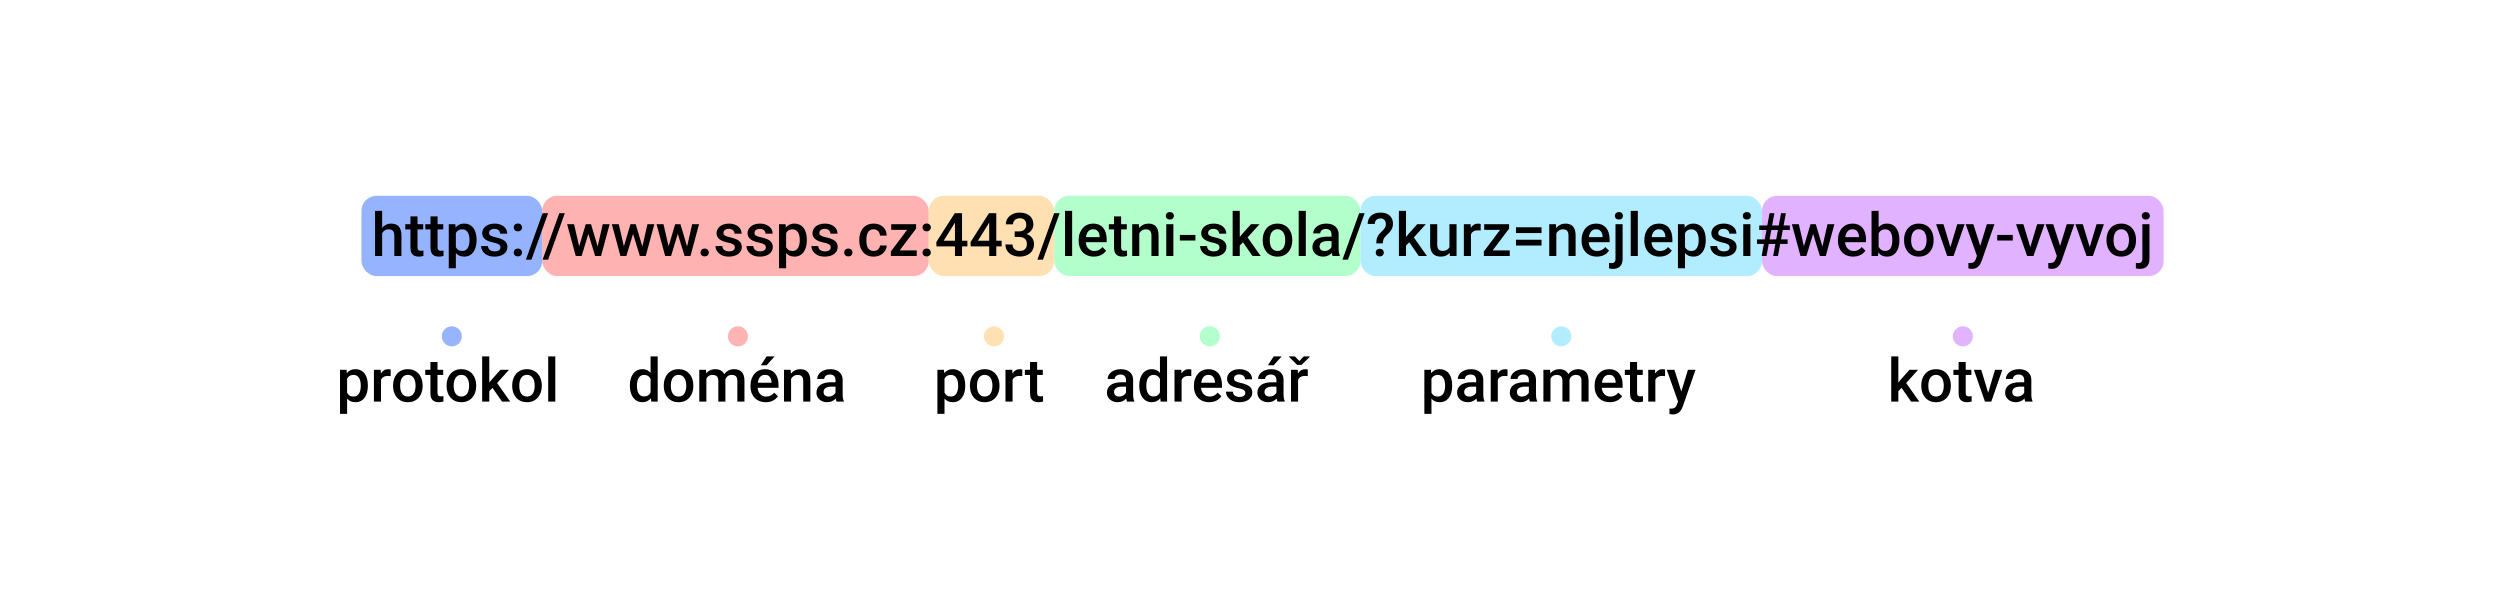 <svg width="498" height="119" viewBox="0 0 498 119" fill="none" xmlns="http://www.w3.org/2000/svg">
<rect width="498" height="119" fill="white"/>
<rect opacity="0.68" x="72" y="39" width="36" height="16" rx="3" fill="#6691FF"/>
<circle cx="90" cy="67" r="2" fill="#97B4FF"/>
<circle cx="147" cy="67" r="2" fill="#FFB3B3"/>
<circle cx="198" cy="67" r="2" fill="#FFE1B3"/>
<circle cx="241" cy="67" r="2" fill="#B3FFCD"/>
<circle cx="311" cy="67" r="2" fill="#B3EDFF"/>
<circle cx="391" cy="67" r="2" fill="#E2B3FF"/>
<path d="M69.144 74.879V82.438H67.732V73.66H69.033L69.144 74.879ZM73.275 76.772V76.894C73.275 77.356 73.221 77.783 73.111 78.178C73.006 78.568 72.848 78.91 72.637 79.203C72.43 79.492 72.174 79.717 71.869 79.877C71.564 80.037 71.213 80.117 70.814 80.117C70.42 80.117 70.074 80.045 69.777 79.9C69.484 79.752 69.236 79.543 69.033 79.273C68.83 79.004 68.666 78.688 68.541 78.324C68.42 77.957 68.334 77.555 68.283 77.117V76.643C68.334 76.178 68.42 75.756 68.541 75.377C68.666 74.998 68.83 74.672 69.033 74.398C69.236 74.125 69.484 73.914 69.777 73.766C70.07 73.617 70.412 73.543 70.803 73.543C71.201 73.543 71.555 73.621 71.863 73.777C72.172 73.93 72.432 74.148 72.643 74.434C72.853 74.715 73.012 75.055 73.117 75.453C73.223 75.848 73.275 76.287 73.275 76.772ZM71.863 76.894V76.772C71.863 76.478 71.836 76.207 71.781 75.957C71.727 75.703 71.641 75.481 71.523 75.289C71.406 75.098 71.256 74.949 71.072 74.844C70.893 74.734 70.676 74.68 70.422 74.68C70.172 74.68 69.957 74.723 69.777 74.809C69.598 74.891 69.447 75.006 69.326 75.154C69.205 75.303 69.111 75.477 69.045 75.676C68.978 75.871 68.932 76.084 68.904 76.314V77.451C68.951 77.732 69.031 77.99 69.144 78.225C69.258 78.459 69.418 78.647 69.625 78.787C69.836 78.924 70.106 78.992 70.434 78.992C70.688 78.992 70.904 78.938 71.084 78.828C71.264 78.719 71.41 78.568 71.523 78.377C71.641 78.182 71.727 77.957 71.781 77.703C71.836 77.449 71.863 77.18 71.863 76.894ZM75.894 74.867V80H74.482V73.66H75.83L75.894 74.867ZM77.834 73.619L77.822 74.932C77.736 74.916 77.643 74.904 77.541 74.897C77.443 74.889 77.346 74.885 77.248 74.885C77.006 74.885 76.793 74.92 76.609 74.99C76.426 75.057 76.272 75.154 76.147 75.283C76.025 75.408 75.932 75.561 75.865 75.74C75.799 75.92 75.76 76.121 75.748 76.344L75.426 76.367C75.426 75.969 75.465 75.6 75.543 75.26C75.621 74.92 75.738 74.621 75.894 74.363C76.055 74.106 76.254 73.904 76.492 73.76C76.734 73.615 77.014 73.543 77.33 73.543C77.416 73.543 77.508 73.551 77.606 73.566C77.707 73.582 77.783 73.6 77.834 73.619ZM78.297 76.9V76.766C78.297 76.309 78.363 75.885 78.496 75.494C78.629 75.1 78.82 74.758 79.07 74.469C79.324 74.176 79.633 73.949 79.996 73.789C80.363 73.625 80.777 73.543 81.238 73.543C81.703 73.543 82.117 73.625 82.481 73.789C82.848 73.949 83.158 74.176 83.412 74.469C83.666 74.758 83.859 75.1 83.992 75.494C84.125 75.885 84.191 76.309 84.191 76.766V76.9C84.191 77.357 84.125 77.781 83.992 78.172C83.859 78.562 83.666 78.904 83.412 79.197C83.158 79.486 82.85 79.713 82.486 79.877C82.123 80.037 81.711 80.117 81.25 80.117C80.785 80.117 80.369 80.037 80.002 79.877C79.639 79.713 79.33 79.486 79.076 79.197C78.822 78.904 78.629 78.562 78.496 78.172C78.363 77.781 78.297 77.357 78.297 76.9ZM79.709 76.766V76.9C79.709 77.186 79.738 77.455 79.797 77.709C79.856 77.963 79.947 78.186 80.072 78.377C80.197 78.568 80.357 78.719 80.553 78.828C80.748 78.938 80.981 78.992 81.25 78.992C81.512 78.992 81.738 78.938 81.93 78.828C82.125 78.719 82.285 78.568 82.41 78.377C82.535 78.186 82.627 77.963 82.686 77.709C82.748 77.455 82.779 77.186 82.779 76.9V76.766C82.779 76.484 82.748 76.219 82.686 75.969C82.627 75.715 82.533 75.49 82.404 75.295C82.279 75.1 82.119 74.947 81.924 74.838C81.732 74.725 81.504 74.668 81.238 74.668C80.973 74.668 80.742 74.725 80.547 74.838C80.356 74.947 80.197 75.1 80.072 75.295C79.947 75.49 79.856 75.715 79.797 75.969C79.738 76.219 79.709 76.484 79.709 76.766ZM88.281 73.66V74.691H84.707V73.66H88.281ZM85.738 72.107H87.15V78.248C87.15 78.443 87.178 78.594 87.232 78.699C87.291 78.801 87.371 78.869 87.473 78.904C87.574 78.939 87.693 78.957 87.83 78.957C87.928 78.957 88.022 78.951 88.111 78.939C88.201 78.928 88.273 78.916 88.328 78.904L88.334 79.982C88.217 80.018 88.08 80.049 87.924 80.076C87.772 80.103 87.596 80.117 87.397 80.117C87.072 80.117 86.785 80.061 86.535 79.947C86.285 79.83 86.09 79.641 85.949 79.379C85.809 79.117 85.738 78.769 85.738 78.336V72.107ZM88.961 76.9V76.766C88.961 76.309 89.027 75.885 89.16 75.494C89.293 75.1 89.484 74.758 89.734 74.469C89.988 74.176 90.297 73.949 90.66 73.789C91.027 73.625 91.441 73.543 91.902 73.543C92.367 73.543 92.781 73.625 93.144 73.789C93.512 73.949 93.822 74.176 94.076 74.469C94.33 74.758 94.523 75.1 94.656 75.494C94.789 75.885 94.856 76.309 94.856 76.766V76.9C94.856 77.357 94.789 77.781 94.656 78.172C94.523 78.562 94.33 78.904 94.076 79.197C93.822 79.486 93.514 79.713 93.15 79.877C92.787 80.037 92.375 80.117 91.914 80.117C91.449 80.117 91.033 80.037 90.666 79.877C90.303 79.713 89.994 79.486 89.74 79.197C89.486 78.904 89.293 78.562 89.16 78.172C89.027 77.781 88.961 77.357 88.961 76.9ZM90.373 76.766V76.9C90.373 77.186 90.402 77.455 90.461 77.709C90.519 77.963 90.611 78.186 90.736 78.377C90.861 78.568 91.022 78.719 91.217 78.828C91.412 78.938 91.644 78.992 91.914 78.992C92.176 78.992 92.402 78.938 92.594 78.828C92.789 78.719 92.949 78.568 93.074 78.377C93.199 78.186 93.291 77.963 93.35 77.709C93.412 77.455 93.443 77.186 93.443 76.9V76.766C93.443 76.484 93.412 76.219 93.35 75.969C93.291 75.715 93.197 75.49 93.068 75.295C92.943 75.1 92.783 74.947 92.588 74.838C92.397 74.725 92.168 74.668 91.902 74.668C91.637 74.668 91.406 74.725 91.211 74.838C91.019 74.947 90.861 75.1 90.736 75.295C90.611 75.49 90.519 75.715 90.461 75.969C90.402 76.219 90.373 76.484 90.373 76.766ZM97.463 71V80H96.045V71H97.463ZM101.4 73.66L98.641 76.719L97.129 78.266L96.76 77.07L97.902 75.658L99.695 73.66H101.4ZM100 80L97.943 77.023L98.834 76.033L101.635 80H100ZM102.027 76.9V76.766C102.027 76.309 102.094 75.885 102.227 75.494C102.359 75.1 102.551 74.758 102.801 74.469C103.055 74.176 103.363 73.949 103.727 73.789C104.094 73.625 104.508 73.543 104.969 73.543C105.434 73.543 105.848 73.625 106.211 73.789C106.578 73.949 106.889 74.176 107.143 74.469C107.396 74.758 107.59 75.1 107.723 75.494C107.855 75.885 107.922 76.309 107.922 76.766V76.9C107.922 77.357 107.855 77.781 107.723 78.172C107.59 78.562 107.396 78.904 107.143 79.197C106.889 79.486 106.58 79.713 106.217 79.877C105.854 80.037 105.441 80.117 104.98 80.117C104.516 80.117 104.1 80.037 103.732 79.877C103.369 79.713 103.061 79.486 102.807 79.197C102.553 78.904 102.359 78.562 102.227 78.172C102.094 77.781 102.027 77.357 102.027 76.9ZM103.439 76.766V76.9C103.439 77.186 103.469 77.455 103.527 77.709C103.586 77.963 103.678 78.186 103.803 78.377C103.928 78.568 104.088 78.719 104.283 78.828C104.479 78.938 104.711 78.992 104.98 78.992C105.242 78.992 105.469 78.938 105.66 78.828C105.855 78.719 106.016 78.568 106.141 78.377C106.266 78.186 106.357 77.963 106.416 77.709C106.479 77.455 106.51 77.186 106.51 76.9V76.766C106.51 76.484 106.479 76.219 106.416 75.969C106.357 75.715 106.264 75.49 106.135 75.295C106.01 75.1 105.85 74.947 105.654 74.838C105.463 74.725 105.234 74.668 104.969 74.668C104.703 74.668 104.473 74.725 104.277 74.838C104.086 74.947 103.928 75.1 103.803 75.295C103.678 75.49 103.586 75.715 103.527 75.969C103.469 76.219 103.439 76.484 103.439 76.766ZM110.617 71V80H109.199V71H110.617Z" fill="black"/>
<rect opacity="0.68" x="108" y="39" width="77" height="16" rx="3" fill="#FF8F8F"/>
<rect opacity="0.68" x="185" y="39" width="25" height="16" rx="3" fill="#FFD28F"/>
<rect opacity="0.68" x="210" y="39" width="61" height="16" rx="3" fill="#8FFFB5"/>
<rect opacity="0.68" x="271" y="39" width="80" height="16" rx="3" fill="#8FE4FF"/>
<rect opacity="0.68" x="351" y="39" width="80" height="16" rx="3" fill="#D48FFF"/>
<path d="M76.121 42V51H74.715V42H76.121ZM75.875 47.596L75.418 47.59C75.422 47.152 75.482 46.748 75.6 46.377C75.721 46.006 75.889 45.684 76.103 45.41C76.322 45.133 76.584 44.92 76.889 44.772C77.193 44.619 77.531 44.543 77.902 44.543C78.215 44.543 78.496 44.586 78.746 44.672C79 44.758 79.219 44.897 79.402 45.088C79.586 45.275 79.725 45.522 79.818 45.826C79.916 46.127 79.965 46.494 79.965 46.928V51H78.547V46.916C78.547 46.611 78.502 46.369 78.412 46.19C78.326 46.01 78.199 45.881 78.031 45.803C77.863 45.721 77.658 45.68 77.416 45.68C77.162 45.68 76.938 45.73 76.742 45.832C76.551 45.934 76.391 46.072 76.262 46.248C76.133 46.424 76.035 46.627 75.969 46.857C75.906 47.088 75.875 47.334 75.875 47.596ZM84.301 44.66V45.691H80.727V44.66H84.301ZM81.758 43.107H83.17V49.248C83.17 49.443 83.197 49.594 83.252 49.699C83.311 49.801 83.391 49.869 83.492 49.904C83.594 49.94 83.713 49.957 83.85 49.957C83.947 49.957 84.041 49.951 84.131 49.94C84.221 49.928 84.293 49.916 84.348 49.904L84.353 50.982C84.236 51.018 84.1 51.049 83.943 51.076C83.791 51.103 83.615 51.117 83.416 51.117C83.092 51.117 82.805 51.06 82.555 50.947C82.305 50.83 82.109 50.641 81.969 50.379C81.828 50.117 81.758 49.77 81.758 49.336V43.107ZM88.297 44.66V45.691H84.723V44.66H88.297ZM85.754 43.107H87.166V49.248C87.166 49.443 87.193 49.594 87.248 49.699C87.307 49.801 87.387 49.869 87.488 49.904C87.59 49.94 87.709 49.957 87.846 49.957C87.943 49.957 88.037 49.951 88.127 49.94C88.217 49.928 88.289 49.916 88.344 49.904L88.35 50.982C88.232 51.018 88.096 51.049 87.939 51.076C87.787 51.103 87.611 51.117 87.412 51.117C87.088 51.117 86.801 51.06 86.551 50.947C86.301 50.83 86.106 50.641 85.965 50.379C85.824 50.117 85.754 49.77 85.754 49.336V43.107ZM90.805 45.879V53.438H89.393V44.66H90.693L90.805 45.879ZM94.936 47.772V47.895C94.936 48.355 94.881 48.783 94.772 49.178C94.666 49.568 94.508 49.91 94.297 50.203C94.09 50.492 93.834 50.717 93.529 50.877C93.225 51.037 92.873 51.117 92.475 51.117C92.08 51.117 91.734 51.045 91.438 50.9C91.144 50.752 90.897 50.543 90.693 50.273C90.49 50.004 90.326 49.688 90.201 49.324C90.08 48.957 89.994 48.555 89.943 48.117V47.643C89.994 47.178 90.08 46.756 90.201 46.377C90.326 45.998 90.49 45.672 90.693 45.398C90.897 45.125 91.144 44.914 91.438 44.766C91.731 44.617 92.072 44.543 92.463 44.543C92.861 44.543 93.215 44.621 93.523 44.777C93.832 44.93 94.092 45.148 94.303 45.434C94.514 45.715 94.672 46.055 94.777 46.453C94.883 46.848 94.936 47.287 94.936 47.772ZM93.523 47.895V47.772C93.523 47.478 93.496 47.207 93.441 46.957C93.387 46.703 93.301 46.48 93.184 46.289C93.066 46.098 92.916 45.949 92.732 45.844C92.553 45.734 92.336 45.68 92.082 45.68C91.832 45.68 91.617 45.723 91.438 45.809C91.258 45.891 91.107 46.006 90.986 46.154C90.865 46.303 90.772 46.477 90.705 46.676C90.639 46.871 90.592 47.084 90.564 47.315V48.451C90.611 48.732 90.691 48.99 90.805 49.225C90.918 49.459 91.078 49.647 91.285 49.787C91.496 49.924 91.766 49.992 92.094 49.992C92.348 49.992 92.564 49.938 92.744 49.828C92.924 49.719 93.07 49.568 93.184 49.377C93.301 49.182 93.387 48.957 93.441 48.703C93.496 48.449 93.523 48.18 93.523 47.895ZM99.693 49.283C99.693 49.143 99.658 49.016 99.588 48.902C99.518 48.785 99.383 48.68 99.184 48.586C98.988 48.492 98.699 48.406 98.316 48.328C97.981 48.254 97.672 48.166 97.391 48.065C97.113 47.959 96.875 47.832 96.676 47.684C96.477 47.535 96.322 47.359 96.213 47.156C96.103 46.953 96.049 46.719 96.049 46.453C96.049 46.195 96.106 45.951 96.219 45.721C96.332 45.49 96.494 45.287 96.705 45.111C96.916 44.935 97.172 44.797 97.473 44.695C97.777 44.594 98.117 44.543 98.492 44.543C99.023 44.543 99.478 44.633 99.857 44.812C100.24 44.988 100.533 45.228 100.736 45.533C100.939 45.834 101.041 46.174 101.041 46.553H99.629C99.629 46.385 99.586 46.228 99.5 46.084C99.418 45.935 99.293 45.816 99.125 45.727C98.957 45.633 98.746 45.586 98.492 45.586C98.25 45.586 98.049 45.625 97.889 45.703C97.732 45.777 97.615 45.875 97.537 45.996C97.463 46.117 97.426 46.25 97.426 46.395C97.426 46.5 97.445 46.596 97.484 46.682C97.527 46.764 97.598 46.84 97.695 46.91C97.793 46.977 97.926 47.039 98.094 47.098C98.266 47.156 98.481 47.213 98.738 47.268C99.223 47.369 99.639 47.5 99.986 47.66C100.338 47.816 100.607 48.02 100.795 48.27C100.982 48.516 101.076 48.828 101.076 49.207C101.076 49.488 101.016 49.746 100.895 49.98C100.777 50.211 100.605 50.412 100.379 50.584C100.152 50.752 99.881 50.883 99.564 50.977C99.252 51.07 98.9 51.117 98.51 51.117C97.936 51.117 97.449 51.016 97.051 50.812C96.652 50.605 96.35 50.342 96.143 50.022C95.939 49.697 95.838 49.361 95.838 49.014H97.203C97.219 49.275 97.291 49.484 97.42 49.641C97.553 49.793 97.717 49.904 97.912 49.975C98.111 50.041 98.316 50.074 98.527 50.074C98.781 50.074 98.994 50.041 99.166 49.975C99.338 49.904 99.469 49.81 99.559 49.693C99.648 49.572 99.693 49.435 99.693 49.283ZM102.33 50.297C102.33 50.078 102.404 49.895 102.553 49.746C102.701 49.594 102.902 49.518 103.156 49.518C103.414 49.518 103.615 49.594 103.76 49.746C103.908 49.895 103.982 50.078 103.982 50.297C103.982 50.516 103.908 50.699 103.76 50.848C103.615 50.996 103.414 51.07 103.156 51.07C102.902 51.07 102.701 50.996 102.553 50.848C102.404 50.699 102.33 50.516 102.33 50.297ZM102.336 45.305C102.336 45.086 102.41 44.902 102.559 44.754C102.707 44.602 102.908 44.525 103.162 44.525C103.42 44.525 103.621 44.602 103.766 44.754C103.914 44.902 103.988 45.086 103.988 45.305C103.988 45.523 103.914 45.707 103.766 45.855C103.621 46.004 103.42 46.078 103.162 46.078C102.908 46.078 102.707 46.004 102.559 45.855C102.41 45.707 102.336 45.523 102.336 45.305ZM109.186 42.469L105.863 51.732H104.756L108.084 42.469H109.186ZM112.514 42.469L109.191 51.732H108.084L111.412 42.469H112.514ZM115.215 49.594L116.68 44.66H117.582L117.336 46.137L115.859 51H115.051L115.215 49.594ZM114.354 44.66L115.496 49.617L115.59 51H114.688L112.971 44.66H114.354ZM118.953 49.559L120.061 44.66H121.438L119.727 51H118.824L118.953 49.559ZM117.734 44.66L119.182 49.535L119.363 51H118.555L117.061 46.131L116.814 44.66H117.734ZM124.121 49.594L125.586 44.66H126.488L126.242 46.137L124.766 51H123.957L124.121 49.594ZM123.26 44.66L124.402 49.617L124.496 51H123.594L121.877 44.66H123.26ZM127.859 49.559L128.967 44.66H130.344L128.633 51H127.73L127.859 49.559ZM126.641 44.66L128.088 49.535L128.27 51H127.461L125.967 46.131L125.721 44.66H126.641ZM133.027 49.594L134.492 44.66H135.395L135.148 46.137L133.672 51H132.863L133.027 49.594ZM132.166 44.66L133.309 49.617L133.402 51H132.5L130.783 44.66H132.166ZM136.766 49.559L137.873 44.66H139.25L137.539 51H136.637L136.766 49.559ZM135.547 44.66L136.994 49.535L137.176 51H136.367L134.873 46.131L134.627 44.66H135.547ZM139.543 50.297C139.543 50.078 139.617 49.895 139.766 49.746C139.914 49.594 140.115 49.518 140.369 49.518C140.627 49.518 140.828 49.594 140.973 49.746C141.121 49.895 141.195 50.078 141.195 50.297C141.195 50.516 141.121 50.699 140.973 50.848C140.828 50.996 140.627 51.07 140.369 51.07C140.115 51.07 139.914 50.996 139.766 50.848C139.617 50.699 139.543 50.516 139.543 50.297ZM146.381 49.283C146.381 49.143 146.346 49.016 146.275 48.902C146.205 48.785 146.07 48.68 145.871 48.586C145.676 48.492 145.387 48.406 145.004 48.328C144.668 48.254 144.359 48.166 144.078 48.065C143.801 47.959 143.562 47.832 143.363 47.684C143.164 47.535 143.01 47.359 142.9 47.156C142.791 46.953 142.736 46.719 142.736 46.453C142.736 46.195 142.793 45.951 142.906 45.721C143.02 45.49 143.182 45.287 143.393 45.111C143.604 44.935 143.859 44.797 144.16 44.695C144.465 44.594 144.805 44.543 145.18 44.543C145.711 44.543 146.166 44.633 146.545 44.812C146.928 44.988 147.221 45.228 147.424 45.533C147.627 45.834 147.729 46.174 147.729 46.553H146.316C146.316 46.385 146.273 46.228 146.188 46.084C146.105 45.935 145.98 45.816 145.812 45.727C145.645 45.633 145.434 45.586 145.18 45.586C144.938 45.586 144.736 45.625 144.576 45.703C144.42 45.777 144.303 45.875 144.225 45.996C144.15 46.117 144.113 46.25 144.113 46.395C144.113 46.5 144.133 46.596 144.172 46.682C144.215 46.764 144.285 46.84 144.383 46.91C144.48 46.977 144.613 47.039 144.781 47.098C144.953 47.156 145.168 47.213 145.426 47.268C145.91 47.369 146.326 47.5 146.674 47.66C147.025 47.816 147.295 48.02 147.482 48.27C147.67 48.516 147.764 48.828 147.764 49.207C147.764 49.488 147.703 49.746 147.582 49.98C147.465 50.211 147.293 50.412 147.066 50.584C146.84 50.752 146.568 50.883 146.252 50.977C145.939 51.07 145.588 51.117 145.197 51.117C144.623 51.117 144.137 51.016 143.738 50.812C143.34 50.605 143.037 50.342 142.83 50.022C142.627 49.697 142.525 49.361 142.525 49.014H143.891C143.906 49.275 143.979 49.484 144.107 49.641C144.24 49.793 144.404 49.904 144.6 49.975C144.799 50.041 145.004 50.074 145.215 50.074C145.469 50.074 145.682 50.041 145.854 49.975C146.025 49.904 146.156 49.81 146.246 49.693C146.336 49.572 146.381 49.435 146.381 49.283ZM152.557 49.283C152.557 49.143 152.521 49.016 152.451 48.902C152.381 48.785 152.246 48.68 152.047 48.586C151.852 48.492 151.562 48.406 151.18 48.328C150.844 48.254 150.535 48.166 150.254 48.065C149.977 47.959 149.738 47.832 149.539 47.684C149.34 47.535 149.186 47.359 149.076 47.156C148.967 46.953 148.912 46.719 148.912 46.453C148.912 46.195 148.969 45.951 149.082 45.721C149.195 45.49 149.357 45.287 149.568 45.111C149.779 44.935 150.035 44.797 150.336 44.695C150.641 44.594 150.98 44.543 151.355 44.543C151.887 44.543 152.342 44.633 152.721 44.812C153.104 44.988 153.396 45.228 153.6 45.533C153.803 45.834 153.904 46.174 153.904 46.553H152.492C152.492 46.385 152.449 46.228 152.363 46.084C152.281 45.935 152.156 45.816 151.988 45.727C151.82 45.633 151.609 45.586 151.355 45.586C151.113 45.586 150.912 45.625 150.752 45.703C150.596 45.777 150.479 45.875 150.4 45.996C150.326 46.117 150.289 46.25 150.289 46.395C150.289 46.5 150.309 46.596 150.348 46.682C150.391 46.764 150.461 46.84 150.559 46.91C150.656 46.977 150.789 47.039 150.957 47.098C151.129 47.156 151.344 47.213 151.602 47.268C152.086 47.369 152.502 47.5 152.85 47.66C153.201 47.816 153.471 48.02 153.658 48.27C153.846 48.516 153.939 48.828 153.939 49.207C153.939 49.488 153.879 49.746 153.758 49.98C153.641 50.211 153.469 50.412 153.242 50.584C153.016 50.752 152.744 50.883 152.428 50.977C152.115 51.07 151.764 51.117 151.373 51.117C150.799 51.117 150.312 51.016 149.914 50.812C149.516 50.605 149.213 50.342 149.006 50.022C148.803 49.697 148.701 49.361 148.701 49.014H150.066C150.082 49.275 150.154 49.484 150.283 49.641C150.416 49.793 150.58 49.904 150.775 49.975C150.975 50.041 151.18 50.074 151.391 50.074C151.645 50.074 151.857 50.041 152.029 49.975C152.201 49.904 152.332 49.81 152.422 49.693C152.512 49.572 152.557 49.435 152.557 49.283ZM156.594 45.879V53.438H155.182V44.66H156.482L156.594 45.879ZM160.725 47.772V47.895C160.725 48.355 160.67 48.783 160.561 49.178C160.455 49.568 160.297 49.91 160.086 50.203C159.879 50.492 159.623 50.717 159.318 50.877C159.014 51.037 158.662 51.117 158.264 51.117C157.869 51.117 157.523 51.045 157.227 50.9C156.934 50.752 156.686 50.543 156.482 50.273C156.279 50.004 156.115 49.688 155.99 49.324C155.869 48.957 155.783 48.555 155.732 48.117V47.643C155.783 47.178 155.869 46.756 155.99 46.377C156.115 45.998 156.279 45.672 156.482 45.398C156.686 45.125 156.934 44.914 157.227 44.766C157.52 44.617 157.861 44.543 158.252 44.543C158.65 44.543 159.004 44.621 159.312 44.777C159.621 44.93 159.881 45.148 160.092 45.434C160.303 45.715 160.461 46.055 160.566 46.453C160.672 46.848 160.725 47.287 160.725 47.772ZM159.312 47.895V47.772C159.312 47.478 159.285 47.207 159.23 46.957C159.176 46.703 159.09 46.48 158.973 46.289C158.855 46.098 158.705 45.949 158.521 45.844C158.342 45.734 158.125 45.68 157.871 45.68C157.621 45.68 157.406 45.723 157.227 45.809C157.047 45.891 156.896 46.006 156.775 46.154C156.654 46.303 156.561 46.477 156.494 46.676C156.428 46.871 156.381 47.084 156.354 47.315V48.451C156.4 48.732 156.48 48.99 156.594 49.225C156.707 49.459 156.867 49.647 157.074 49.787C157.285 49.924 157.555 49.992 157.883 49.992C158.137 49.992 158.354 49.938 158.533 49.828C158.713 49.719 158.859 49.568 158.973 49.377C159.09 49.182 159.176 48.957 159.23 48.703C159.285 48.449 159.312 48.18 159.312 47.895ZM165.482 49.283C165.482 49.143 165.447 49.016 165.377 48.902C165.307 48.785 165.172 48.68 164.973 48.586C164.777 48.492 164.488 48.406 164.105 48.328C163.77 48.254 163.461 48.166 163.18 48.065C162.902 47.959 162.664 47.832 162.465 47.684C162.266 47.535 162.111 47.359 162.002 47.156C161.893 46.953 161.838 46.719 161.838 46.453C161.838 46.195 161.895 45.951 162.008 45.721C162.121 45.49 162.283 45.287 162.494 45.111C162.705 44.935 162.961 44.797 163.262 44.695C163.566 44.594 163.906 44.543 164.281 44.543C164.812 44.543 165.268 44.633 165.646 44.812C166.029 44.988 166.322 45.228 166.525 45.533C166.729 45.834 166.83 46.174 166.83 46.553H165.418C165.418 46.385 165.375 46.228 165.289 46.084C165.207 45.935 165.082 45.816 164.914 45.727C164.746 45.633 164.535 45.586 164.281 45.586C164.039 45.586 163.838 45.625 163.678 45.703C163.521 45.777 163.404 45.875 163.326 45.996C163.252 46.117 163.215 46.25 163.215 46.395C163.215 46.5 163.234 46.596 163.273 46.682C163.316 46.764 163.387 46.84 163.484 46.91C163.582 46.977 163.715 47.039 163.883 47.098C164.055 47.156 164.27 47.213 164.527 47.268C165.012 47.369 165.428 47.5 165.775 47.66C166.127 47.816 166.396 48.02 166.584 48.27C166.771 48.516 166.865 48.828 166.865 49.207C166.865 49.488 166.805 49.746 166.684 49.98C166.566 50.211 166.395 50.412 166.168 50.584C165.941 50.752 165.67 50.883 165.354 50.977C165.041 51.07 164.689 51.117 164.299 51.117C163.725 51.117 163.238 51.016 162.84 50.812C162.441 50.605 162.139 50.342 161.932 50.022C161.729 49.697 161.627 49.361 161.627 49.014H162.992C163.008 49.275 163.08 49.484 163.209 49.641C163.342 49.793 163.506 49.904 163.701 49.975C163.9 50.041 164.105 50.074 164.316 50.074C164.57 50.074 164.783 50.041 164.955 49.975C165.127 49.904 165.258 49.81 165.348 49.693C165.438 49.572 165.482 49.435 165.482 49.283ZM168.16 50.297C168.16 50.078 168.234 49.895 168.383 49.746C168.531 49.594 168.732 49.518 168.986 49.518C169.244 49.518 169.445 49.594 169.59 49.746C169.738 49.895 169.812 50.078 169.812 50.297C169.812 50.516 169.738 50.699 169.59 50.848C169.445 50.996 169.244 51.07 168.986 51.07C168.732 51.07 168.531 50.996 168.383 50.848C168.234 50.699 168.16 50.516 168.16 50.297ZM174.031 49.992C174.262 49.992 174.469 49.947 174.652 49.857C174.84 49.764 174.99 49.635 175.104 49.471C175.221 49.307 175.285 49.117 175.297 48.902H176.627C176.619 49.312 176.498 49.685 176.264 50.022C176.029 50.357 175.719 50.625 175.332 50.824C174.945 51.02 174.518 51.117 174.049 51.117C173.564 51.117 173.143 51.035 172.783 50.871C172.424 50.703 172.125 50.473 171.887 50.18C171.648 49.887 171.469 49.549 171.348 49.166C171.23 48.783 171.172 48.373 171.172 47.935V47.73C171.172 47.293 171.23 46.883 171.348 46.5C171.469 46.113 171.648 45.773 171.887 45.48C172.125 45.188 172.424 44.959 172.783 44.795C173.143 44.627 173.562 44.543 174.043 44.543C174.551 44.543 174.996 44.645 175.379 44.848C175.762 45.047 176.062 45.326 176.281 45.685C176.504 46.041 176.619 46.455 176.627 46.928H175.297C175.285 46.693 175.227 46.482 175.121 46.295C175.02 46.103 174.875 45.951 174.688 45.838C174.504 45.725 174.283 45.668 174.025 45.668C173.74 45.668 173.504 45.727 173.316 45.844C173.129 45.957 172.982 46.113 172.877 46.312C172.771 46.508 172.695 46.728 172.648 46.975C172.605 47.217 172.584 47.469 172.584 47.73V47.935C172.584 48.197 172.605 48.451 172.648 48.697C172.691 48.943 172.766 49.164 172.871 49.359C172.98 49.551 173.129 49.705 173.316 49.822C173.504 49.935 173.742 49.992 174.031 49.992ZM182.615 49.875V51H177.893V49.875H182.615ZM182.486 45.539L178.373 51H177.459V50.092L181.549 44.66H182.486V45.539ZM181.941 44.66V45.785H177.529V44.66H181.941ZM183.764 50.297C183.764 50.078 183.838 49.895 183.986 49.746C184.135 49.594 184.336 49.518 184.59 49.518C184.848 49.518 185.049 49.594 185.193 49.746C185.342 49.895 185.416 50.078 185.416 50.297C185.416 50.516 185.342 50.699 185.193 50.848C185.049 50.996 184.848 51.07 184.59 51.07C184.336 51.07 184.135 50.996 183.986 50.848C183.838 50.699 183.764 50.516 183.764 50.297ZM183.77 45.305C183.77 45.086 183.844 44.902 183.992 44.754C184.141 44.602 184.342 44.525 184.596 44.525C184.854 44.525 185.055 44.602 185.199 44.754C185.348 44.902 185.422 45.086 185.422 45.305C185.422 45.523 185.348 45.707 185.199 45.855C185.055 46.004 184.854 46.078 184.596 46.078C184.342 46.078 184.141 46.004 183.992 45.855C183.844 45.707 183.77 45.523 183.77 45.305ZM192.705 47.959V49.084H186.553L186.506 48.234L190.186 42.469H191.316L190.092 44.566L187.977 47.959H192.705ZM191.639 42.469V51H190.227V42.469H191.639ZM199.525 47.959V49.084H193.373L193.326 48.234L197.006 42.469H198.137L196.912 44.566L194.797 47.959H199.525ZM198.459 42.469V51H197.047V42.469H198.459ZM202.127 46.096H202.971C203.299 46.096 203.57 46.039 203.785 45.926C204.004 45.812 204.166 45.656 204.271 45.457C204.377 45.258 204.43 45.029 204.43 44.772C204.43 44.502 204.381 44.272 204.283 44.08C204.189 43.885 204.045 43.734 203.85 43.629C203.658 43.523 203.414 43.471 203.117 43.471C202.867 43.471 202.641 43.522 202.438 43.623C202.238 43.721 202.08 43.861 201.963 44.045C201.846 44.225 201.787 44.44 201.787 44.69H200.369C200.369 44.236 200.488 43.834 200.727 43.482C200.965 43.131 201.289 42.855 201.699 42.656C202.113 42.453 202.578 42.352 203.094 42.352C203.645 42.352 204.125 42.443 204.535 42.627C204.949 42.807 205.271 43.076 205.502 43.435C205.732 43.795 205.848 44.24 205.848 44.772C205.848 45.014 205.791 45.26 205.678 45.51C205.564 45.76 205.396 45.988 205.174 46.195C204.951 46.398 204.674 46.565 204.342 46.693C204.01 46.818 203.625 46.881 203.188 46.881H202.127V46.096ZM202.127 47.197V46.424H203.188C203.688 46.424 204.113 46.482 204.465 46.6C204.82 46.717 205.109 46.879 205.332 47.086C205.555 47.289 205.717 47.522 205.818 47.783C205.924 48.045 205.977 48.322 205.977 48.615C205.977 49.014 205.904 49.369 205.76 49.682C205.619 49.99 205.418 50.252 205.156 50.467C204.895 50.682 204.588 50.844 204.236 50.953C203.889 51.062 203.51 51.117 203.1 51.117C202.732 51.117 202.381 51.066 202.045 50.965C201.709 50.863 201.408 50.713 201.143 50.514C200.877 50.31 200.666 50.059 200.51 49.758C200.357 49.453 200.281 49.102 200.281 48.703H201.693C201.693 48.957 201.752 49.182 201.869 49.377C201.99 49.568 202.158 49.719 202.373 49.828C202.592 49.938 202.842 49.992 203.123 49.992C203.42 49.992 203.676 49.94 203.891 49.834C204.105 49.728 204.27 49.572 204.383 49.365C204.5 49.158 204.559 48.908 204.559 48.615C204.559 48.283 204.494 48.014 204.365 47.807C204.236 47.6 204.053 47.447 203.814 47.35C203.576 47.248 203.295 47.197 202.971 47.197H202.127ZM211.08 42.469L207.758 51.732H206.65L209.979 42.469H211.08ZM213.57 42V51H212.152V42H213.57ZM217.912 51.117C217.443 51.117 217.02 51.041 216.641 50.889C216.266 50.732 215.945 50.516 215.68 50.238C215.418 49.961 215.217 49.635 215.076 49.26C214.936 48.885 214.865 48.48 214.865 48.047V47.812C214.865 47.316 214.938 46.867 215.082 46.465C215.227 46.062 215.428 45.719 215.686 45.434C215.943 45.145 216.248 44.924 216.6 44.772C216.951 44.619 217.332 44.543 217.742 44.543C218.195 44.543 218.592 44.619 218.932 44.772C219.271 44.924 219.553 45.139 219.775 45.416C220.002 45.69 220.17 46.016 220.279 46.395C220.393 46.773 220.449 47.191 220.449 47.648V48.252H215.551V47.238H219.055V47.127C219.047 46.873 218.996 46.635 218.902 46.412C218.812 46.19 218.674 46.01 218.486 45.873C218.299 45.736 218.049 45.668 217.736 45.668C217.502 45.668 217.293 45.719 217.109 45.82C216.93 45.918 216.779 46.06 216.658 46.248C216.537 46.435 216.443 46.662 216.377 46.928C216.314 47.19 216.283 47.484 216.283 47.812V48.047C216.283 48.324 216.32 48.582 216.395 48.82C216.473 49.055 216.586 49.26 216.734 49.435C216.883 49.611 217.062 49.75 217.273 49.852C217.484 49.949 217.725 49.998 217.994 49.998C218.334 49.998 218.637 49.93 218.902 49.793C219.168 49.656 219.398 49.463 219.594 49.213L220.338 49.934C220.201 50.133 220.023 50.324 219.805 50.508C219.586 50.688 219.318 50.834 219.002 50.947C218.689 51.06 218.326 51.117 217.912 51.117ZM224.457 44.66V45.691H220.883V44.66H224.457ZM221.914 43.107H223.326V49.248C223.326 49.443 223.354 49.594 223.408 49.699C223.467 49.801 223.547 49.869 223.648 49.904C223.75 49.94 223.869 49.957 224.006 49.957C224.104 49.957 224.197 49.951 224.287 49.94C224.377 49.928 224.449 49.916 224.504 49.904L224.51 50.982C224.393 51.018 224.256 51.049 224.1 51.076C223.947 51.103 223.771 51.117 223.572 51.117C223.248 51.117 222.961 51.06 222.711 50.947C222.461 50.83 222.266 50.641 222.125 50.379C221.984 50.117 221.914 49.77 221.914 49.336V43.107ZM226.947 46.014V51H225.535V44.66H226.865L226.947 46.014ZM226.695 47.596L226.238 47.59C226.242 47.141 226.305 46.728 226.426 46.353C226.551 45.978 226.723 45.656 226.941 45.387C227.164 45.117 227.43 44.91 227.738 44.766C228.047 44.617 228.391 44.543 228.77 44.543C229.074 44.543 229.35 44.586 229.596 44.672C229.846 44.754 230.059 44.889 230.234 45.076C230.414 45.264 230.551 45.508 230.645 45.809C230.738 46.105 230.785 46.471 230.785 46.904V51H229.367V46.898C229.367 46.594 229.322 46.353 229.232 46.178C229.146 45.998 229.02 45.871 228.852 45.797C228.688 45.719 228.482 45.68 228.236 45.68C227.994 45.68 227.777 45.73 227.586 45.832C227.395 45.934 227.232 46.072 227.1 46.248C226.971 46.424 226.871 46.627 226.801 46.857C226.73 47.088 226.695 47.334 226.695 47.596ZM233.738 44.66V51H232.32V44.66H233.738ZM232.227 42.996C232.227 42.781 232.297 42.603 232.438 42.463C232.582 42.318 232.781 42.246 233.035 42.246C233.285 42.246 233.482 42.318 233.627 42.463C233.771 42.603 233.844 42.781 233.844 42.996C233.844 43.207 233.771 43.383 233.627 43.523C233.482 43.664 233.285 43.734 233.035 43.734C232.781 43.734 232.582 43.664 232.438 43.523C232.297 43.383 232.227 43.207 232.227 42.996ZM238.127 46.793V47.918H235.027V46.793H238.127ZM242.92 49.283C242.92 49.143 242.885 49.016 242.814 48.902C242.744 48.785 242.609 48.68 242.41 48.586C242.215 48.492 241.926 48.406 241.543 48.328C241.207 48.254 240.898 48.166 240.617 48.065C240.34 47.959 240.102 47.832 239.902 47.684C239.703 47.535 239.549 47.359 239.439 47.156C239.33 46.953 239.275 46.719 239.275 46.453C239.275 46.195 239.332 45.951 239.445 45.721C239.559 45.49 239.721 45.287 239.932 45.111C240.143 44.935 240.398 44.797 240.699 44.695C241.004 44.594 241.344 44.543 241.719 44.543C242.25 44.543 242.705 44.633 243.084 44.812C243.467 44.988 243.76 45.228 243.963 45.533C244.166 45.834 244.268 46.174 244.268 46.553H242.855C242.855 46.385 242.812 46.228 242.727 46.084C242.645 45.935 242.52 45.816 242.352 45.727C242.184 45.633 241.973 45.586 241.719 45.586C241.477 45.586 241.275 45.625 241.115 45.703C240.959 45.777 240.842 45.875 240.764 45.996C240.689 46.117 240.652 46.25 240.652 46.395C240.652 46.5 240.672 46.596 240.711 46.682C240.754 46.764 240.824 46.84 240.922 46.91C241.02 46.977 241.152 47.039 241.32 47.098C241.492 47.156 241.707 47.213 241.965 47.268C242.449 47.369 242.865 47.5 243.213 47.66C243.564 47.816 243.834 48.02 244.021 48.27C244.209 48.516 244.303 48.828 244.303 49.207C244.303 49.488 244.242 49.746 244.121 49.98C244.004 50.211 243.832 50.412 243.605 50.584C243.379 50.752 243.107 50.883 242.791 50.977C242.479 51.07 242.127 51.117 241.736 51.117C241.162 51.117 240.676 51.016 240.277 50.812C239.879 50.605 239.576 50.342 239.369 50.022C239.166 49.697 239.064 49.361 239.064 49.014H240.43C240.445 49.275 240.518 49.484 240.646 49.641C240.779 49.793 240.943 49.904 241.139 49.975C241.338 50.041 241.543 50.074 241.754 50.074C242.008 50.074 242.221 50.041 242.393 49.975C242.564 49.904 242.695 49.81 242.785 49.693C242.875 49.572 242.92 49.435 242.92 49.283ZM246.963 42V51H245.545V42H246.963ZM250.9 44.66L248.141 47.719L246.629 49.266L246.26 48.07L247.402 46.658L249.195 44.66H250.9ZM249.5 51L247.443 48.023L248.334 47.033L251.135 51H249.5ZM251.527 47.9V47.766C251.527 47.309 251.594 46.885 251.727 46.494C251.859 46.1 252.051 45.758 252.301 45.469C252.555 45.176 252.863 44.949 253.227 44.789C253.594 44.625 254.008 44.543 254.469 44.543C254.934 44.543 255.348 44.625 255.711 44.789C256.078 44.949 256.389 45.176 256.643 45.469C256.896 45.758 257.09 46.1 257.223 46.494C257.355 46.885 257.422 47.309 257.422 47.766V47.9C257.422 48.357 257.355 48.781 257.223 49.172C257.09 49.562 256.896 49.904 256.643 50.197C256.389 50.486 256.08 50.713 255.717 50.877C255.354 51.037 254.941 51.117 254.48 51.117C254.016 51.117 253.6 51.037 253.232 50.877C252.869 50.713 252.561 50.486 252.307 50.197C252.053 49.904 251.859 49.562 251.727 49.172C251.594 48.781 251.527 48.357 251.527 47.9ZM252.939 47.766V47.9C252.939 48.185 252.969 48.455 253.027 48.709C253.086 48.963 253.178 49.185 253.303 49.377C253.428 49.568 253.588 49.719 253.783 49.828C253.979 49.938 254.211 49.992 254.48 49.992C254.742 49.992 254.969 49.938 255.16 49.828C255.355 49.719 255.516 49.568 255.641 49.377C255.766 49.185 255.857 48.963 255.916 48.709C255.979 48.455 256.01 48.185 256.01 47.9V47.766C256.01 47.484 255.979 47.219 255.916 46.969C255.857 46.715 255.764 46.49 255.635 46.295C255.51 46.1 255.35 45.947 255.154 45.838C254.963 45.725 254.734 45.668 254.469 45.668C254.203 45.668 253.973 45.725 253.777 45.838C253.586 45.947 253.428 46.1 253.303 46.295C253.178 46.49 253.086 46.715 253.027 46.969C252.969 47.219 252.939 47.484 252.939 47.766ZM260.117 42V51H258.699V42H260.117ZM265.238 49.728V46.705C265.238 46.478 265.197 46.283 265.115 46.119C265.033 45.955 264.908 45.828 264.74 45.738C264.576 45.648 264.369 45.603 264.119 45.603C263.889 45.603 263.689 45.643 263.521 45.721C263.354 45.799 263.223 45.904 263.129 46.037C263.035 46.17 262.988 46.32 262.988 46.488H261.582C261.582 46.238 261.643 45.996 261.764 45.762C261.885 45.527 262.061 45.318 262.291 45.135C262.521 44.951 262.797 44.807 263.117 44.701C263.438 44.596 263.797 44.543 264.195 44.543C264.672 44.543 265.094 44.623 265.461 44.783C265.832 44.943 266.123 45.185 266.334 45.51C266.549 45.83 266.656 46.232 266.656 46.717V49.535C266.656 49.824 266.676 50.084 266.715 50.315C266.758 50.541 266.818 50.738 266.896 50.906V51H265.449C265.383 50.848 265.33 50.654 265.291 50.42C265.256 50.182 265.238 49.951 265.238 49.728ZM265.443 47.145L265.455 48.018H264.441C264.18 48.018 263.949 48.043 263.75 48.094C263.551 48.141 263.385 48.211 263.252 48.305C263.119 48.398 263.02 48.512 262.953 48.645C262.887 48.777 262.854 48.928 262.854 49.096C262.854 49.264 262.893 49.418 262.971 49.559C263.049 49.695 263.162 49.803 263.311 49.881C263.463 49.959 263.646 49.998 263.861 49.998C264.15 49.998 264.402 49.94 264.617 49.822C264.836 49.701 265.008 49.555 265.133 49.383C265.258 49.207 265.324 49.041 265.332 48.885L265.789 49.512C265.742 49.672 265.662 49.844 265.549 50.027C265.436 50.211 265.287 50.387 265.104 50.555C264.924 50.719 264.707 50.853 264.453 50.959C264.203 51.065 263.914 51.117 263.586 51.117C263.172 51.117 262.803 51.035 262.479 50.871C262.154 50.703 261.9 50.478 261.717 50.197C261.533 49.912 261.441 49.59 261.441 49.23C261.441 48.895 261.504 48.598 261.629 48.34C261.758 48.078 261.945 47.859 262.191 47.684C262.441 47.508 262.746 47.375 263.105 47.285C263.465 47.191 263.875 47.145 264.336 47.145H265.443ZM271.842 42.469L268.52 51.732H267.412L270.74 42.469H271.842ZM275.463 48.486H274.156C274.16 48.123 274.191 47.818 274.25 47.572C274.309 47.322 274.406 47.096 274.543 46.893C274.684 46.69 274.869 46.475 275.1 46.248C275.279 46.076 275.441 45.914 275.586 45.762C275.73 45.605 275.846 45.441 275.932 45.27C276.018 45.094 276.061 44.893 276.061 44.666C276.061 44.42 276.02 44.211 275.938 44.039C275.855 43.867 275.734 43.736 275.574 43.647C275.418 43.557 275.223 43.512 274.988 43.512C274.793 43.512 274.609 43.551 274.438 43.629C274.266 43.703 274.127 43.82 274.021 43.98C273.916 44.137 273.859 44.344 273.852 44.602H272.439C272.447 44.109 272.564 43.695 272.791 43.359C273.018 43.023 273.322 42.772 273.705 42.603C274.088 42.435 274.516 42.352 274.988 42.352C275.512 42.352 275.959 42.441 276.33 42.621C276.701 42.797 276.984 43.055 277.18 43.395C277.379 43.73 277.479 44.137 277.479 44.613C277.479 44.957 277.41 45.27 277.273 45.551C277.137 45.828 276.959 46.088 276.74 46.33C276.521 46.568 276.285 46.807 276.031 47.045C275.812 47.244 275.664 47.461 275.586 47.695C275.508 47.926 275.467 48.19 275.463 48.486ZM274.039 50.315C274.039 50.103 274.111 49.926 274.256 49.781C274.4 49.633 274.598 49.559 274.848 49.559C275.098 49.559 275.295 49.633 275.439 49.781C275.584 49.926 275.656 50.103 275.656 50.315C275.656 50.525 275.584 50.705 275.439 50.853C275.295 50.998 275.098 51.07 274.848 51.07C274.598 51.07 274.4 50.998 274.256 50.853C274.111 50.705 274.039 50.525 274.039 50.315ZM280.08 42V51H278.662V42H280.08ZM284.018 44.66L281.258 47.719L279.746 49.266L279.377 48.07L280.52 46.658L282.312 44.66H284.018ZM282.617 51L280.561 48.023L281.451 47.033L284.252 51H282.617ZM288.729 49.506V44.66H290.146V51H288.811L288.729 49.506ZM288.928 48.188L289.402 48.176C289.402 48.602 289.355 48.994 289.262 49.353C289.168 49.709 289.023 50.02 288.828 50.285C288.633 50.547 288.383 50.752 288.078 50.9C287.773 51.045 287.408 51.117 286.982 51.117C286.674 51.117 286.391 51.072 286.133 50.982C285.875 50.893 285.652 50.754 285.465 50.566C285.281 50.379 285.139 50.135 285.037 49.834C284.936 49.533 284.885 49.174 284.885 48.756V44.66H286.297V48.768C286.297 48.998 286.324 49.191 286.379 49.348C286.434 49.5 286.508 49.623 286.602 49.717C286.695 49.81 286.805 49.877 286.93 49.916C287.055 49.955 287.188 49.975 287.328 49.975C287.73 49.975 288.047 49.897 288.277 49.74C288.512 49.58 288.678 49.365 288.775 49.096C288.877 48.826 288.928 48.523 288.928 48.188ZM293.012 45.867V51H291.6V44.66H292.947L293.012 45.867ZM294.951 44.619L294.939 45.932C294.854 45.916 294.76 45.904 294.658 45.897C294.561 45.889 294.463 45.885 294.365 45.885C294.123 45.885 293.91 45.92 293.727 45.99C293.543 46.057 293.389 46.154 293.264 46.283C293.143 46.408 293.049 46.56 292.982 46.74C292.916 46.92 292.877 47.121 292.865 47.344L292.543 47.367C292.543 46.969 292.582 46.6 292.66 46.26C292.738 45.92 292.855 45.621 293.012 45.363C293.172 45.105 293.371 44.904 293.609 44.76C293.852 44.615 294.131 44.543 294.447 44.543C294.533 44.543 294.625 44.551 294.723 44.566C294.824 44.582 294.9 44.6 294.951 44.619ZM300.74 49.875V51H296.018V49.875H300.74ZM300.611 45.539L296.498 51H295.584V50.092L299.674 44.66H300.611V45.539ZM300.066 44.66V45.785H295.654V44.66H300.066ZM307.068 45.27V46.43H301.982V45.27H307.068ZM307.068 47.754V48.914H301.982V47.754H307.068ZM310.021 46.014V51H308.609V44.66H309.939L310.021 46.014ZM309.77 47.596L309.312 47.59C309.316 47.141 309.379 46.728 309.5 46.353C309.625 45.978 309.797 45.656 310.016 45.387C310.238 45.117 310.504 44.91 310.812 44.766C311.121 44.617 311.465 44.543 311.844 44.543C312.148 44.543 312.424 44.586 312.67 44.672C312.92 44.754 313.133 44.889 313.309 45.076C313.488 45.264 313.625 45.508 313.719 45.809C313.812 46.105 313.859 46.471 313.859 46.904V51H312.441V46.898C312.441 46.594 312.396 46.353 312.307 46.178C312.221 45.998 312.094 45.871 311.926 45.797C311.762 45.719 311.557 45.68 311.311 45.68C311.068 45.68 310.852 45.73 310.66 45.832C310.469 45.934 310.307 46.072 310.174 46.248C310.045 46.424 309.945 46.627 309.875 46.857C309.805 47.088 309.77 47.334 309.77 47.596ZM318.096 51.117C317.627 51.117 317.203 51.041 316.824 50.889C316.449 50.732 316.129 50.516 315.863 50.238C315.602 49.961 315.4 49.635 315.26 49.26C315.119 48.885 315.049 48.48 315.049 48.047V47.812C315.049 47.316 315.121 46.867 315.266 46.465C315.41 46.062 315.611 45.719 315.869 45.434C316.127 45.145 316.432 44.924 316.783 44.772C317.135 44.619 317.516 44.543 317.926 44.543C318.379 44.543 318.775 44.619 319.115 44.772C319.455 44.924 319.736 45.139 319.959 45.416C320.186 45.69 320.354 46.016 320.463 46.395C320.576 46.773 320.633 47.191 320.633 47.648V48.252H315.734V47.238H319.238V47.127C319.23 46.873 319.18 46.635 319.086 46.412C318.996 46.19 318.857 46.01 318.67 45.873C318.482 45.736 318.232 45.668 317.92 45.668C317.686 45.668 317.477 45.719 317.293 45.82C317.113 45.918 316.963 46.06 316.842 46.248C316.721 46.435 316.627 46.662 316.561 46.928C316.498 47.19 316.467 47.484 316.467 47.812V48.047C316.467 48.324 316.504 48.582 316.578 48.82C316.656 49.055 316.77 49.26 316.918 49.435C317.066 49.611 317.246 49.75 317.457 49.852C317.668 49.949 317.908 49.998 318.178 49.998C318.518 49.998 318.82 49.93 319.086 49.793C319.352 49.656 319.582 49.463 319.777 49.213L320.521 49.934C320.385 50.133 320.207 50.324 319.988 50.508C319.77 50.688 319.502 50.834 319.186 50.947C318.873 51.06 318.51 51.117 318.096 51.117ZM321.805 44.66H323.223V51.551C323.223 51.984 323.148 52.35 323 52.647C322.852 52.947 322.633 53.174 322.344 53.326C322.055 53.482 321.701 53.56 321.283 53.56C321.158 53.56 321.029 53.551 320.896 53.531C320.76 53.516 320.631 53.492 320.51 53.461L320.516 52.359C320.598 52.375 320.686 52.387 320.779 52.395C320.869 52.406 320.955 52.412 321.037 52.412C321.205 52.412 321.346 52.383 321.459 52.324C321.572 52.266 321.658 52.174 321.717 52.049C321.775 51.924 321.805 51.758 321.805 51.551V44.66ZM321.682 42.996C321.682 42.781 321.754 42.603 321.898 42.463C322.043 42.318 322.24 42.246 322.49 42.246C322.744 42.246 322.941 42.318 323.082 42.463C323.227 42.603 323.299 42.781 323.299 42.996C323.299 43.207 323.227 43.383 323.082 43.523C322.941 43.664 322.744 43.734 322.49 43.734C322.24 43.734 322.043 43.664 321.898 43.523C321.754 43.383 321.682 43.207 321.682 42.996ZM326.258 42V51H324.84V42H326.258ZM330.6 51.117C330.131 51.117 329.707 51.041 329.328 50.889C328.953 50.732 328.633 50.516 328.367 50.238C328.105 49.961 327.904 49.635 327.764 49.26C327.623 48.885 327.553 48.48 327.553 48.047V47.812C327.553 47.316 327.625 46.867 327.77 46.465C327.914 46.062 328.115 45.719 328.373 45.434C328.631 45.145 328.936 44.924 329.287 44.772C329.639 44.619 330.02 44.543 330.43 44.543C330.883 44.543 331.279 44.619 331.619 44.772C331.959 44.924 332.24 45.139 332.463 45.416C332.689 45.69 332.857 46.016 332.967 46.395C333.08 46.773 333.137 47.191 333.137 47.648V48.252H328.238V47.238H331.742V47.127C331.734 46.873 331.684 46.635 331.59 46.412C331.5 46.19 331.361 46.01 331.174 45.873C330.986 45.736 330.736 45.668 330.424 45.668C330.189 45.668 329.98 45.719 329.797 45.82C329.617 45.918 329.467 46.06 329.346 46.248C329.225 46.435 329.131 46.662 329.064 46.928C329.002 47.19 328.971 47.484 328.971 47.812V48.047C328.971 48.324 329.008 48.582 329.082 48.82C329.16 49.055 329.273 49.26 329.422 49.435C329.57 49.611 329.75 49.75 329.961 49.852C330.172 49.949 330.412 49.998 330.682 49.998C331.021 49.998 331.324 49.93 331.59 49.793C331.855 49.656 332.086 49.463 332.281 49.213L333.025 49.934C332.889 50.133 332.711 50.324 332.492 50.508C332.273 50.688 332.006 50.834 331.689 50.947C331.377 51.06 331.014 51.117 330.6 51.117ZM335.656 45.879V53.438H334.244V44.66H335.545L335.656 45.879ZM339.787 47.772V47.895C339.787 48.355 339.732 48.783 339.623 49.178C339.518 49.568 339.359 49.91 339.148 50.203C338.941 50.492 338.686 50.717 338.381 50.877C338.076 51.037 337.725 51.117 337.326 51.117C336.932 51.117 336.586 51.045 336.289 50.9C335.996 50.752 335.748 50.543 335.545 50.273C335.342 50.004 335.178 49.688 335.053 49.324C334.932 48.957 334.846 48.555 334.795 48.117V47.643C334.846 47.178 334.932 46.756 335.053 46.377C335.178 45.998 335.342 45.672 335.545 45.398C335.748 45.125 335.996 44.914 336.289 44.766C336.582 44.617 336.924 44.543 337.314 44.543C337.713 44.543 338.066 44.621 338.375 44.777C338.684 44.93 338.943 45.148 339.154 45.434C339.365 45.715 339.523 46.055 339.629 46.453C339.734 46.848 339.787 47.287 339.787 47.772ZM338.375 47.895V47.772C338.375 47.478 338.348 47.207 338.293 46.957C338.238 46.703 338.152 46.48 338.035 46.289C337.918 46.098 337.768 45.949 337.584 45.844C337.404 45.734 337.188 45.68 336.934 45.68C336.684 45.68 336.469 45.723 336.289 45.809C336.109 45.891 335.959 46.006 335.838 46.154C335.717 46.303 335.623 46.477 335.557 46.676C335.49 46.871 335.443 47.084 335.416 47.315V48.451C335.463 48.732 335.543 48.99 335.656 49.225C335.77 49.459 335.93 49.647 336.137 49.787C336.348 49.924 336.617 49.992 336.945 49.992C337.199 49.992 337.416 49.938 337.596 49.828C337.775 49.719 337.922 49.568 338.035 49.377C338.152 49.182 338.238 48.957 338.293 48.703C338.348 48.449 338.375 48.18 338.375 47.895ZM344.545 49.283C344.545 49.143 344.51 49.016 344.439 48.902C344.369 48.785 344.234 48.68 344.035 48.586C343.84 48.492 343.551 48.406 343.168 48.328C342.832 48.254 342.523 48.166 342.242 48.065C341.965 47.959 341.727 47.832 341.527 47.684C341.328 47.535 341.174 47.359 341.064 47.156C340.955 46.953 340.9 46.719 340.9 46.453C340.9 46.195 340.957 45.951 341.07 45.721C341.184 45.49 341.346 45.287 341.557 45.111C341.768 44.935 342.023 44.797 342.324 44.695C342.629 44.594 342.969 44.543 343.344 44.543C343.875 44.543 344.33 44.633 344.709 44.812C345.092 44.988 345.385 45.228 345.588 45.533C345.791 45.834 345.893 46.174 345.893 46.553H344.48C344.48 46.385 344.438 46.228 344.352 46.084C344.27 45.935 344.145 45.816 343.977 45.727C343.809 45.633 343.598 45.586 343.344 45.586C343.102 45.586 342.9 45.625 342.74 45.703C342.584 45.777 342.467 45.875 342.389 45.996C342.314 46.117 342.277 46.25 342.277 46.395C342.277 46.5 342.297 46.596 342.336 46.682C342.379 46.764 342.449 46.84 342.547 46.91C342.645 46.977 342.777 47.039 342.945 47.098C343.117 47.156 343.332 47.213 343.59 47.268C344.074 47.369 344.49 47.5 344.838 47.66C345.189 47.816 345.459 48.02 345.646 48.27C345.834 48.516 345.928 48.828 345.928 49.207C345.928 49.488 345.867 49.746 345.746 49.98C345.629 50.211 345.457 50.412 345.23 50.584C345.004 50.752 344.732 50.883 344.416 50.977C344.104 51.07 343.752 51.117 343.361 51.117C342.787 51.117 342.301 51.016 341.902 50.812C341.504 50.605 341.201 50.342 340.994 50.022C340.791 49.697 340.689 49.361 340.689 49.014H342.055C342.07 49.275 342.143 49.484 342.271 49.641C342.404 49.793 342.568 49.904 342.764 49.975C342.963 50.041 343.168 50.074 343.379 50.074C343.633 50.074 343.846 50.041 344.018 49.975C344.189 49.904 344.32 49.81 344.41 49.693C344.5 49.572 344.545 49.435 344.545 49.283ZM348.676 44.66V51H347.258V44.66H348.676ZM347.164 42.996C347.164 42.781 347.234 42.603 347.375 42.463C347.52 42.318 347.719 42.246 347.973 42.246C348.223 42.246 348.42 42.318 348.564 42.463C348.709 42.603 348.781 42.781 348.781 42.996C348.781 43.207 348.709 43.383 348.564 43.523C348.42 43.664 348.223 43.734 347.973 43.734C347.719 43.734 347.52 43.664 347.375 43.523C347.234 43.383 347.164 43.207 347.164 42.996ZM350.926 51L352.496 42.469H353.457L351.887 51H350.926ZM353.211 51L354.781 42.469H355.742L354.172 51H353.211ZM356.539 45.815H350.445V44.906H356.539V45.815ZM356.1 48.598H350V47.69H356.1V48.598ZM359.188 49.594L360.652 44.66H361.555L361.309 46.137L359.832 51H359.023L359.188 49.594ZM358.326 44.66L359.469 49.617L359.562 51H358.66L356.943 44.66H358.326ZM362.926 49.559L364.033 44.66H365.41L363.699 51H362.797L362.926 49.559ZM361.707 44.66L363.154 49.535L363.336 51H362.527L361.033 46.131L360.787 44.66H361.707ZM369.166 51.117C368.697 51.117 368.273 51.041 367.895 50.889C367.52 50.732 367.199 50.516 366.934 50.238C366.672 49.961 366.471 49.635 366.33 49.26C366.189 48.885 366.119 48.48 366.119 48.047V47.812C366.119 47.316 366.191 46.867 366.336 46.465C366.48 46.062 366.682 45.719 366.939 45.434C367.197 45.145 367.502 44.924 367.854 44.772C368.205 44.619 368.586 44.543 368.996 44.543C369.449 44.543 369.846 44.619 370.186 44.772C370.525 44.924 370.807 45.139 371.029 45.416C371.256 45.69 371.424 46.016 371.533 46.395C371.646 46.773 371.703 47.191 371.703 47.648V48.252H366.805V47.238H370.309V47.127C370.301 46.873 370.25 46.635 370.156 46.412C370.066 46.19 369.928 46.01 369.74 45.873C369.553 45.736 369.303 45.668 368.99 45.668C368.756 45.668 368.547 45.719 368.363 45.82C368.184 45.918 368.033 46.06 367.912 46.248C367.791 46.435 367.697 46.662 367.631 46.928C367.568 47.19 367.537 47.484 367.537 47.812V48.047C367.537 48.324 367.574 48.582 367.648 48.82C367.727 49.055 367.84 49.26 367.988 49.435C368.137 49.611 368.316 49.75 368.527 49.852C368.738 49.949 368.979 49.998 369.248 49.998C369.588 49.998 369.891 49.93 370.156 49.793C370.422 49.656 370.652 49.463 370.848 49.213L371.592 49.934C371.455 50.133 371.277 50.324 371.059 50.508C370.84 50.688 370.572 50.834 370.256 50.947C369.943 51.06 369.58 51.117 369.166 51.117ZM372.811 42H374.223V49.647L374.088 51H372.811V42ZM378.359 47.772V47.895C378.359 48.363 378.307 48.795 378.201 49.19C378.1 49.58 377.943 49.92 377.732 50.209C377.525 50.498 377.268 50.723 376.959 50.883C376.654 51.039 376.301 51.117 375.898 51.117C375.504 51.117 375.16 51.043 374.867 50.895C374.574 50.746 374.328 50.535 374.129 50.262C373.934 49.988 373.775 49.662 373.654 49.283C373.533 48.904 373.447 48.486 373.396 48.029V47.637C373.447 47.176 373.533 46.758 373.654 46.383C373.775 46.004 373.934 45.678 374.129 45.404C374.328 45.127 374.572 44.914 374.861 44.766C375.154 44.617 375.496 44.543 375.887 44.543C376.293 44.543 376.65 44.621 376.959 44.777C377.271 44.934 377.531 45.156 377.738 45.445C377.945 45.73 378.1 46.07 378.201 46.465C378.307 46.859 378.359 47.295 378.359 47.772ZM376.947 47.895V47.772C376.947 47.486 376.924 47.219 376.877 46.969C376.83 46.715 376.752 46.492 376.643 46.301C376.537 46.109 376.393 45.959 376.209 45.85C376.029 45.736 375.805 45.68 375.535 45.68C375.285 45.68 375.07 45.723 374.891 45.809C374.711 45.895 374.561 46.012 374.439 46.16C374.318 46.309 374.223 46.48 374.152 46.676C374.086 46.871 374.041 47.082 374.018 47.309V48.369C374.053 48.662 374.127 48.932 374.24 49.178C374.357 49.42 374.521 49.615 374.732 49.764C374.943 49.908 375.215 49.98 375.547 49.98C375.809 49.98 376.029 49.928 376.209 49.822C376.389 49.717 376.531 49.57 376.637 49.383C376.746 49.191 376.824 48.969 376.871 48.715C376.922 48.461 376.947 48.188 376.947 47.895ZM379.285 47.9V47.766C379.285 47.309 379.352 46.885 379.484 46.494C379.617 46.1 379.809 45.758 380.059 45.469C380.312 45.176 380.621 44.949 380.984 44.789C381.352 44.625 381.766 44.543 382.227 44.543C382.691 44.543 383.105 44.625 383.469 44.789C383.836 44.949 384.146 45.176 384.4 45.469C384.654 45.758 384.848 46.1 384.98 46.494C385.113 46.885 385.18 47.309 385.18 47.766V47.9C385.18 48.357 385.113 48.781 384.98 49.172C384.848 49.562 384.654 49.904 384.4 50.197C384.146 50.486 383.838 50.713 383.475 50.877C383.111 51.037 382.699 51.117 382.238 51.117C381.773 51.117 381.357 51.037 380.99 50.877C380.627 50.713 380.318 50.486 380.064 50.197C379.811 49.904 379.617 49.562 379.484 49.172C379.352 48.781 379.285 48.357 379.285 47.9ZM380.697 47.766V47.9C380.697 48.185 380.727 48.455 380.785 48.709C380.844 48.963 380.936 49.185 381.061 49.377C381.186 49.568 381.346 49.719 381.541 49.828C381.736 49.938 381.969 49.992 382.238 49.992C382.5 49.992 382.727 49.938 382.918 49.828C383.113 49.719 383.273 49.568 383.398 49.377C383.523 49.185 383.615 48.963 383.674 48.709C383.736 48.455 383.768 48.185 383.768 47.9V47.766C383.768 47.484 383.736 47.219 383.674 46.969C383.615 46.715 383.521 46.49 383.393 46.295C383.268 46.1 383.107 45.947 382.912 45.838C382.721 45.725 382.492 45.668 382.227 45.668C381.961 45.668 381.73 45.725 381.535 45.838C381.344 45.947 381.186 46.1 381.061 46.295C380.936 46.49 380.844 46.715 380.785 46.969C380.727 47.219 380.697 47.484 380.697 47.766ZM388.332 49.881L389.885 44.66H391.35L389.146 51H388.232L388.332 49.881ZM387.143 44.66L388.725 49.904L388.801 51H387.887L385.672 44.66H387.143ZM394.062 50.309L395.785 44.66H397.297L394.754 51.967C394.695 52.123 394.619 52.293 394.525 52.477C394.432 52.66 394.309 52.834 394.156 52.998C394.008 53.166 393.822 53.301 393.6 53.402C393.377 53.508 393.107 53.56 392.791 53.56C392.666 53.56 392.545 53.549 392.428 53.525C392.314 53.506 392.207 53.484 392.105 53.461L392.1 52.383C392.139 52.387 392.186 52.391 392.24 52.395C392.299 52.398 392.346 52.4 392.381 52.4C392.615 52.4 392.811 52.371 392.967 52.312C393.123 52.258 393.25 52.168 393.348 52.043C393.449 51.918 393.535 51.75 393.605 51.539L394.062 50.309ZM393.09 44.66L394.596 49.406L394.848 50.895L393.869 51.147L391.566 44.66H393.09ZM400.947 46.793V47.918H397.848V46.793H400.947ZM404.246 49.881L405.799 44.66H407.264L405.061 51H404.146L404.246 49.881ZM403.057 44.66L404.639 49.904L404.715 51H403.801L401.586 44.66H403.057ZM409.977 50.309L411.699 44.66H413.211L410.668 51.967C410.609 52.123 410.533 52.293 410.439 52.477C410.346 52.66 410.223 52.834 410.07 52.998C409.922 53.166 409.736 53.301 409.514 53.402C409.291 53.508 409.021 53.56 408.705 53.56C408.58 53.56 408.459 53.549 408.342 53.525C408.229 53.506 408.121 53.484 408.02 53.461L408.014 52.383C408.053 52.387 408.1 52.391 408.154 52.395C408.213 52.398 408.26 52.4 408.295 52.4C408.529 52.4 408.725 52.371 408.881 52.312C409.037 52.258 409.164 52.168 409.262 52.043C409.363 51.918 409.449 51.75 409.52 51.539L409.977 50.309ZM409.004 44.66L410.51 49.406L410.762 50.895L409.783 51.147L407.48 44.66H409.004ZM416.082 49.881L417.635 44.66H419.1L416.896 51H415.982L416.082 49.881ZM414.893 44.66L416.475 49.904L416.551 51H415.637L413.422 44.66H414.893ZM419.609 47.9V47.766C419.609 47.309 419.676 46.885 419.809 46.494C419.941 46.1 420.133 45.758 420.383 45.469C420.637 45.176 420.945 44.949 421.309 44.789C421.676 44.625 422.09 44.543 422.551 44.543C423.016 44.543 423.43 44.625 423.793 44.789C424.16 44.949 424.471 45.176 424.725 45.469C424.979 45.758 425.172 46.1 425.305 46.494C425.438 46.885 425.504 47.309 425.504 47.766V47.9C425.504 48.357 425.438 48.781 425.305 49.172C425.172 49.562 424.979 49.904 424.725 50.197C424.471 50.486 424.162 50.713 423.799 50.877C423.436 51.037 423.023 51.117 422.562 51.117C422.098 51.117 421.682 51.037 421.314 50.877C420.951 50.713 420.643 50.486 420.389 50.197C420.135 49.904 419.941 49.562 419.809 49.172C419.676 48.781 419.609 48.357 419.609 47.9ZM421.021 47.766V47.9C421.021 48.185 421.051 48.455 421.109 48.709C421.168 48.963 421.26 49.185 421.385 49.377C421.51 49.568 421.67 49.719 421.865 49.828C422.061 49.938 422.293 49.992 422.562 49.992C422.824 49.992 423.051 49.938 423.242 49.828C423.438 49.719 423.598 49.568 423.723 49.377C423.848 49.185 423.939 48.963 423.998 48.709C424.061 48.455 424.092 48.185 424.092 47.9V47.766C424.092 47.484 424.061 47.219 423.998 46.969C423.939 46.715 423.846 46.49 423.717 46.295C423.592 46.1 423.432 45.947 423.236 45.838C423.045 45.725 422.816 45.668 422.551 45.668C422.285 45.668 422.055 45.725 421.859 45.838C421.668 45.947 421.51 46.1 421.385 46.295C421.26 46.49 421.168 46.715 421.109 46.969C421.051 47.219 421.021 47.484 421.021 47.766ZM426.758 44.66H428.176V51.551C428.176 51.984 428.102 52.35 427.953 52.647C427.805 52.947 427.586 53.174 427.297 53.326C427.008 53.482 426.654 53.56 426.236 53.56C426.111 53.56 425.982 53.551 425.85 53.531C425.713 53.516 425.584 53.492 425.463 53.461L425.469 52.359C425.551 52.375 425.639 52.387 425.732 52.395C425.822 52.406 425.908 52.412 425.99 52.412C426.158 52.412 426.299 52.383 426.412 52.324C426.525 52.266 426.611 52.174 426.67 52.049C426.729 51.924 426.758 51.758 426.758 51.551V44.66ZM426.635 42.996C426.635 42.781 426.707 42.603 426.852 42.463C426.996 42.318 427.193 42.246 427.443 42.246C427.697 42.246 427.895 42.318 428.035 42.463C428.18 42.603 428.252 42.781 428.252 42.996C428.252 43.207 428.18 43.383 428.035 43.523C427.895 43.664 427.697 43.734 427.443 43.734C427.193 43.734 426.996 43.664 426.852 43.523C426.707 43.383 426.635 43.207 426.635 42.996Z" fill="black"/>
<path d="M129.594 78.688V71H131.012V80H129.729L129.594 78.688ZM125.469 76.9V76.777C125.469 76.297 125.525 75.859 125.639 75.465C125.752 75.066 125.916 74.725 126.131 74.439C126.346 74.15 126.607 73.93 126.916 73.777C127.225 73.621 127.572 73.543 127.959 73.543C128.342 73.543 128.678 73.617 128.967 73.766C129.256 73.914 129.502 74.127 129.705 74.404C129.908 74.678 130.07 75.006 130.191 75.389C130.312 75.768 130.398 76.189 130.449 76.654V77.047C130.398 77.5 130.312 77.914 130.191 78.289C130.07 78.664 129.908 78.988 129.705 79.262C129.502 79.535 129.254 79.746 128.961 79.894C128.672 80.043 128.334 80.117 127.947 80.117C127.564 80.117 127.219 80.037 126.91 79.877C126.605 79.717 126.346 79.492 126.131 79.203C125.916 78.914 125.752 78.574 125.639 78.184C125.525 77.789 125.469 77.361 125.469 76.9ZM126.881 76.777V76.9C126.881 77.189 126.906 77.459 126.957 77.709C127.012 77.959 127.096 78.18 127.209 78.371C127.322 78.559 127.469 78.707 127.648 78.816C127.832 78.922 128.051 78.975 128.305 78.975C128.625 78.975 128.889 78.904 129.096 78.764C129.303 78.623 129.465 78.434 129.582 78.195C129.703 77.953 129.785 77.684 129.828 77.387V76.326C129.805 76.096 129.756 75.881 129.682 75.682C129.611 75.482 129.516 75.309 129.395 75.16C129.273 75.008 129.123 74.891 128.943 74.809C128.768 74.723 128.559 74.68 128.316 74.68C128.059 74.68 127.84 74.734 127.66 74.844C127.48 74.953 127.332 75.103 127.215 75.295C127.102 75.486 127.018 75.709 126.963 75.963C126.908 76.217 126.881 76.488 126.881 76.777ZM132.219 76.9V76.766C132.219 76.309 132.285 75.885 132.418 75.494C132.551 75.1 132.742 74.758 132.992 74.469C133.246 74.176 133.555 73.949 133.918 73.789C134.285 73.625 134.699 73.543 135.16 73.543C135.625 73.543 136.039 73.625 136.402 73.789C136.77 73.949 137.08 74.176 137.334 74.469C137.588 74.758 137.781 75.1 137.914 75.494C138.047 75.885 138.113 76.309 138.113 76.766V76.9C138.113 77.357 138.047 77.781 137.914 78.172C137.781 78.562 137.588 78.904 137.334 79.197C137.08 79.486 136.771 79.713 136.408 79.877C136.045 80.037 135.633 80.117 135.172 80.117C134.707 80.117 134.291 80.037 133.924 79.877C133.561 79.713 133.252 79.486 132.998 79.197C132.744 78.904 132.551 78.562 132.418 78.172C132.285 77.781 132.219 77.357 132.219 76.9ZM133.631 76.766V76.9C133.631 77.186 133.66 77.455 133.719 77.709C133.777 77.963 133.869 78.186 133.994 78.377C134.119 78.568 134.279 78.719 134.475 78.828C134.67 78.938 134.902 78.992 135.172 78.992C135.434 78.992 135.66 78.938 135.852 78.828C136.047 78.719 136.207 78.568 136.332 78.377C136.457 78.186 136.549 77.963 136.607 77.709C136.67 77.455 136.701 77.186 136.701 76.9V76.766C136.701 76.484 136.67 76.219 136.607 75.969C136.549 75.715 136.455 75.49 136.326 75.295C136.201 75.1 136.041 74.947 135.846 74.838C135.654 74.725 135.426 74.668 135.16 74.668C134.895 74.668 134.664 74.725 134.469 74.838C134.277 74.947 134.119 75.1 133.994 75.295C133.869 75.49 133.777 75.715 133.719 75.969C133.66 76.219 133.631 76.484 133.631 76.766ZM140.709 74.949V80H139.297V73.66H140.627L140.709 74.949ZM140.48 76.596L140 76.59C140 76.152 140.055 75.748 140.164 75.377C140.273 75.006 140.434 74.684 140.645 74.41C140.855 74.133 141.117 73.92 141.43 73.772C141.746 73.619 142.111 73.543 142.525 73.543C142.814 73.543 143.078 73.586 143.316 73.672C143.559 73.754 143.768 73.885 143.943 74.064C144.123 74.244 144.26 74.475 144.354 74.756C144.451 75.037 144.5 75.377 144.5 75.775V80H143.088V75.898C143.088 75.59 143.041 75.348 142.947 75.172C142.857 74.996 142.727 74.871 142.555 74.797C142.387 74.719 142.186 74.68 141.951 74.68C141.686 74.68 141.459 74.731 141.271 74.832C141.088 74.934 140.938 75.072 140.82 75.248C140.703 75.424 140.617 75.627 140.562 75.857C140.508 76.088 140.48 76.334 140.48 76.596ZM144.412 76.221L143.75 76.367C143.75 75.984 143.803 75.623 143.908 75.283C144.018 74.939 144.176 74.639 144.383 74.381C144.594 74.119 144.854 73.914 145.162 73.766C145.471 73.617 145.824 73.543 146.223 73.543C146.547 73.543 146.836 73.588 147.09 73.678C147.348 73.764 147.566 73.9 147.746 74.088C147.926 74.275 148.062 74.519 148.156 74.82C148.25 75.117 148.297 75.477 148.297 75.898V80H146.879V75.893C146.879 75.572 146.832 75.324 146.738 75.148C146.648 74.973 146.52 74.852 146.352 74.785C146.184 74.715 145.982 74.68 145.748 74.68C145.529 74.68 145.336 74.721 145.168 74.803C145.004 74.881 144.865 74.992 144.752 75.137C144.639 75.277 144.553 75.439 144.494 75.623C144.439 75.807 144.412 76.006 144.412 76.221ZM152.545 80.117C152.076 80.117 151.652 80.041 151.273 79.889C150.898 79.732 150.578 79.516 150.312 79.238C150.051 78.961 149.85 78.635 149.709 78.26C149.568 77.885 149.498 77.481 149.498 77.047V76.812C149.498 76.316 149.57 75.867 149.715 75.465C149.859 75.062 150.061 74.719 150.318 74.434C150.576 74.144 150.881 73.924 151.232 73.772C151.584 73.619 151.965 73.543 152.375 73.543C152.828 73.543 153.225 73.619 153.564 73.772C153.904 73.924 154.186 74.139 154.408 74.416C154.635 74.689 154.803 75.016 154.912 75.394C155.025 75.773 155.082 76.191 155.082 76.648V77.252H150.184V76.238H153.688V76.127C153.68 75.873 153.629 75.635 153.535 75.412C153.445 75.189 153.307 75.01 153.119 74.873C152.932 74.736 152.682 74.668 152.369 74.668C152.135 74.668 151.926 74.719 151.742 74.82C151.562 74.918 151.412 75.061 151.291 75.248C151.17 75.436 151.076 75.662 151.01 75.928C150.947 76.189 150.916 76.484 150.916 76.812V77.047C150.916 77.324 150.953 77.582 151.027 77.82C151.105 78.055 151.219 78.26 151.367 78.436C151.516 78.611 151.695 78.75 151.906 78.852C152.117 78.949 152.357 78.998 152.627 78.998C152.967 78.998 153.27 78.93 153.535 78.793C153.801 78.656 154.031 78.463 154.227 78.213L154.971 78.934C154.834 79.133 154.656 79.324 154.438 79.508C154.219 79.688 153.951 79.834 153.635 79.947C153.322 80.061 152.959 80.117 152.545 80.117ZM151.561 72.764L152.703 71H154.297L152.703 72.764H151.561ZM157.584 75.014V80H156.172V73.66H157.502L157.584 75.014ZM157.332 76.596L156.875 76.59C156.879 76.141 156.941 75.728 157.062 75.353C157.188 74.978 157.359 74.656 157.578 74.387C157.801 74.117 158.066 73.91 158.375 73.766C158.684 73.617 159.027 73.543 159.406 73.543C159.711 73.543 159.986 73.586 160.232 73.672C160.482 73.754 160.695 73.889 160.871 74.076C161.051 74.264 161.188 74.508 161.281 74.809C161.375 75.106 161.422 75.471 161.422 75.904V80H160.004V75.898C160.004 75.594 159.959 75.353 159.869 75.178C159.783 74.998 159.656 74.871 159.488 74.797C159.324 74.719 159.119 74.68 158.873 74.68C158.631 74.68 158.414 74.731 158.223 74.832C158.031 74.934 157.869 75.072 157.736 75.248C157.607 75.424 157.508 75.627 157.438 75.857C157.367 76.088 157.332 76.334 157.332 76.596ZM166.438 78.728V75.705C166.438 75.478 166.396 75.283 166.314 75.119C166.232 74.955 166.107 74.828 165.939 74.738C165.775 74.648 165.568 74.603 165.318 74.603C165.088 74.603 164.889 74.643 164.721 74.721C164.553 74.799 164.422 74.904 164.328 75.037C164.234 75.17 164.188 75.32 164.188 75.488H162.781C162.781 75.238 162.842 74.996 162.963 74.762C163.084 74.527 163.26 74.318 163.49 74.135C163.721 73.951 163.996 73.807 164.316 73.701C164.637 73.596 164.996 73.543 165.395 73.543C165.871 73.543 166.293 73.623 166.66 73.783C167.031 73.943 167.322 74.186 167.533 74.51C167.748 74.83 167.855 75.232 167.855 75.717V78.535C167.855 78.824 167.875 79.084 167.914 79.314C167.957 79.541 168.018 79.738 168.096 79.906V80H166.648C166.582 79.848 166.529 79.654 166.49 79.42C166.455 79.182 166.438 78.951 166.438 78.728ZM166.643 76.144L166.654 77.018H165.641C165.379 77.018 165.148 77.043 164.949 77.094C164.75 77.141 164.584 77.211 164.451 77.305C164.318 77.398 164.219 77.512 164.152 77.644C164.086 77.777 164.053 77.928 164.053 78.096C164.053 78.264 164.092 78.418 164.17 78.559C164.248 78.695 164.361 78.803 164.51 78.881C164.662 78.959 164.846 78.998 165.061 78.998C165.35 78.998 165.602 78.939 165.816 78.822C166.035 78.701 166.207 78.555 166.332 78.383C166.457 78.207 166.523 78.041 166.531 77.885L166.988 78.512C166.941 78.672 166.861 78.844 166.748 79.027C166.635 79.211 166.486 79.387 166.303 79.555C166.123 79.719 165.906 79.853 165.652 79.959C165.402 80.064 165.113 80.117 164.785 80.117C164.371 80.117 164.002 80.035 163.678 79.871C163.354 79.703 163.1 79.478 162.916 79.197C162.732 78.912 162.641 78.59 162.641 78.231C162.641 77.894 162.703 77.598 162.828 77.34C162.957 77.078 163.145 76.859 163.391 76.684C163.641 76.508 163.945 76.375 164.305 76.285C164.664 76.191 165.074 76.144 165.535 76.144H166.643Z" fill="black"/>
<path d="M188.145 74.879V82.438H186.732V73.66H188.033L188.145 74.879ZM192.275 76.772V76.894C192.275 77.356 192.221 77.783 192.111 78.178C192.006 78.568 191.848 78.91 191.637 79.203C191.43 79.492 191.174 79.717 190.869 79.877C190.564 80.037 190.213 80.117 189.814 80.117C189.42 80.117 189.074 80.045 188.777 79.9C188.484 79.752 188.236 79.543 188.033 79.273C187.83 79.004 187.666 78.688 187.541 78.324C187.42 77.957 187.334 77.555 187.283 77.117V76.643C187.334 76.178 187.42 75.756 187.541 75.377C187.666 74.998 187.83 74.672 188.033 74.398C188.236 74.125 188.484 73.914 188.777 73.766C189.07 73.617 189.412 73.543 189.803 73.543C190.201 73.543 190.555 73.621 190.863 73.777C191.172 73.93 191.432 74.148 191.643 74.434C191.854 74.715 192.012 75.055 192.117 75.453C192.223 75.848 192.275 76.287 192.275 76.772ZM190.863 76.894V76.772C190.863 76.478 190.836 76.207 190.781 75.957C190.727 75.703 190.641 75.481 190.523 75.289C190.406 75.098 190.256 74.949 190.072 74.844C189.893 74.734 189.676 74.68 189.422 74.68C189.172 74.68 188.957 74.723 188.777 74.809C188.598 74.891 188.447 75.006 188.326 75.154C188.205 75.303 188.111 75.477 188.045 75.676C187.979 75.871 187.932 76.084 187.904 76.314V77.451C187.951 77.732 188.031 77.99 188.145 78.225C188.258 78.459 188.418 78.647 188.625 78.787C188.836 78.924 189.105 78.992 189.434 78.992C189.688 78.992 189.904 78.938 190.084 78.828C190.264 78.719 190.41 78.568 190.523 78.377C190.641 78.182 190.727 77.957 190.781 77.703C190.836 77.449 190.863 77.18 190.863 76.894ZM193.207 76.9V76.766C193.207 76.309 193.273 75.885 193.406 75.494C193.539 75.1 193.73 74.758 193.98 74.469C194.234 74.176 194.543 73.949 194.906 73.789C195.273 73.625 195.688 73.543 196.148 73.543C196.613 73.543 197.027 73.625 197.391 73.789C197.758 73.949 198.068 74.176 198.322 74.469C198.576 74.758 198.77 75.1 198.902 75.494C199.035 75.885 199.102 76.309 199.102 76.766V76.9C199.102 77.357 199.035 77.781 198.902 78.172C198.77 78.562 198.576 78.904 198.322 79.197C198.068 79.486 197.76 79.713 197.396 79.877C197.033 80.037 196.621 80.117 196.16 80.117C195.695 80.117 195.279 80.037 194.912 79.877C194.549 79.713 194.24 79.486 193.986 79.197C193.732 78.904 193.539 78.562 193.406 78.172C193.273 77.781 193.207 77.357 193.207 76.9ZM194.619 76.766V76.9C194.619 77.186 194.648 77.455 194.707 77.709C194.766 77.963 194.857 78.186 194.982 78.377C195.107 78.568 195.268 78.719 195.463 78.828C195.658 78.938 195.891 78.992 196.16 78.992C196.422 78.992 196.648 78.938 196.84 78.828C197.035 78.719 197.195 78.568 197.32 78.377C197.445 78.186 197.537 77.963 197.596 77.709C197.658 77.455 197.689 77.186 197.689 76.9V76.766C197.689 76.484 197.658 76.219 197.596 75.969C197.537 75.715 197.443 75.49 197.314 75.295C197.189 75.1 197.029 74.947 196.834 74.838C196.643 74.725 196.414 74.668 196.148 74.668C195.883 74.668 195.652 74.725 195.457 74.838C195.266 74.947 195.107 75.1 194.982 75.295C194.857 75.49 194.766 75.715 194.707 75.969C194.648 76.219 194.619 76.484 194.619 76.766ZM201.703 74.867V80H200.291V73.66H201.639L201.703 74.867ZM203.643 73.619L203.631 74.932C203.545 74.916 203.451 74.904 203.35 74.897C203.252 74.889 203.154 74.885 203.057 74.885C202.814 74.885 202.602 74.92 202.418 74.99C202.234 75.057 202.08 75.154 201.955 75.283C201.834 75.408 201.74 75.561 201.674 75.74C201.607 75.92 201.568 76.121 201.557 76.344L201.234 76.367C201.234 75.969 201.273 75.6 201.352 75.26C201.43 74.92 201.547 74.621 201.703 74.363C201.863 74.106 202.062 73.904 202.301 73.76C202.543 73.615 202.822 73.543 203.139 73.543C203.225 73.543 203.316 73.551 203.414 73.566C203.516 73.582 203.592 73.6 203.643 73.619ZM207.727 73.66V74.691H204.152V73.66H207.727ZM205.184 72.107H206.596V78.248C206.596 78.443 206.623 78.594 206.678 78.699C206.736 78.801 206.816 78.869 206.918 78.904C207.02 78.939 207.139 78.957 207.275 78.957C207.373 78.957 207.467 78.951 207.557 78.939C207.646 78.928 207.719 78.916 207.773 78.904L207.779 79.982C207.662 80.018 207.525 80.049 207.369 80.076C207.217 80.103 207.041 80.117 206.842 80.117C206.518 80.117 206.23 80.061 205.98 79.947C205.73 79.83 205.535 79.641 205.395 79.379C205.254 79.117 205.184 78.769 205.184 78.336V72.107Z" fill="black"/>
<path d="M224.301 78.728V75.705C224.301 75.478 224.26 75.283 224.178 75.119C224.096 74.955 223.971 74.828 223.803 74.738C223.639 74.648 223.432 74.603 223.182 74.603C222.951 74.603 222.752 74.643 222.584 74.721C222.416 74.799 222.285 74.904 222.191 75.037C222.098 75.17 222.051 75.32 222.051 75.488H220.645C220.645 75.238 220.705 74.996 220.826 74.762C220.947 74.527 221.123 74.318 221.354 74.135C221.584 73.951 221.859 73.807 222.18 73.701C222.5 73.596 222.859 73.543 223.258 73.543C223.734 73.543 224.156 73.623 224.523 73.783C224.895 73.943 225.186 74.186 225.396 74.51C225.611 74.83 225.719 75.232 225.719 75.717V78.535C225.719 78.824 225.738 79.084 225.777 79.314C225.82 79.541 225.881 79.738 225.959 79.906V80H224.512C224.445 79.848 224.393 79.654 224.354 79.42C224.318 79.182 224.301 78.951 224.301 78.728ZM224.506 76.144L224.518 77.018H223.504C223.242 77.018 223.012 77.043 222.812 77.094C222.613 77.141 222.447 77.211 222.314 77.305C222.182 77.398 222.082 77.512 222.016 77.644C221.949 77.777 221.916 77.928 221.916 78.096C221.916 78.264 221.955 78.418 222.033 78.559C222.111 78.695 222.225 78.803 222.373 78.881C222.525 78.959 222.709 78.998 222.924 78.998C223.213 78.998 223.465 78.939 223.68 78.822C223.898 78.701 224.07 78.555 224.195 78.383C224.32 78.207 224.387 78.041 224.395 77.885L224.852 78.512C224.805 78.672 224.725 78.844 224.611 79.027C224.498 79.211 224.35 79.387 224.166 79.555C223.986 79.719 223.77 79.853 223.516 79.959C223.266 80.064 222.977 80.117 222.648 80.117C222.234 80.117 221.865 80.035 221.541 79.871C221.217 79.703 220.963 79.478 220.779 79.197C220.596 78.912 220.504 78.59 220.504 78.231C220.504 77.894 220.566 77.598 220.691 77.34C220.82 77.078 221.008 76.859 221.254 76.684C221.504 76.508 221.809 76.375 222.168 76.285C222.527 76.191 222.938 76.144 223.398 76.144H224.506ZM231.062 78.688V71H232.48V80H231.197L231.062 78.688ZM226.938 76.9V76.777C226.938 76.297 226.994 75.859 227.107 75.465C227.221 75.066 227.385 74.725 227.6 74.439C227.814 74.15 228.076 73.93 228.385 73.777C228.693 73.621 229.041 73.543 229.428 73.543C229.811 73.543 230.146 73.617 230.436 73.766C230.725 73.914 230.971 74.127 231.174 74.404C231.377 74.678 231.539 75.006 231.66 75.389C231.781 75.768 231.867 76.189 231.918 76.654V77.047C231.867 77.5 231.781 77.914 231.66 78.289C231.539 78.664 231.377 78.988 231.174 79.262C230.971 79.535 230.723 79.746 230.43 79.894C230.141 80.043 229.803 80.117 229.416 80.117C229.033 80.117 228.688 80.037 228.379 79.877C228.074 79.717 227.814 79.492 227.6 79.203C227.385 78.914 227.221 78.574 227.107 78.184C226.994 77.789 226.938 77.361 226.938 76.9ZM228.35 76.777V76.9C228.35 77.189 228.375 77.459 228.426 77.709C228.48 77.959 228.564 78.18 228.678 78.371C228.791 78.559 228.938 78.707 229.117 78.816C229.301 78.922 229.52 78.975 229.773 78.975C230.094 78.975 230.357 78.904 230.564 78.764C230.771 78.623 230.934 78.434 231.051 78.195C231.172 77.953 231.254 77.684 231.297 77.387V76.326C231.273 76.096 231.225 75.881 231.15 75.682C231.08 75.482 230.984 75.309 230.863 75.16C230.742 75.008 230.592 74.891 230.412 74.809C230.236 74.723 230.027 74.68 229.785 74.68C229.527 74.68 229.309 74.734 229.129 74.844C228.949 74.953 228.801 75.103 228.684 75.295C228.57 75.486 228.486 75.709 228.432 75.963C228.377 76.217 228.35 76.488 228.35 76.777ZM235.375 74.867V80H233.963V73.66H235.311L235.375 74.867ZM237.314 73.619L237.303 74.932C237.217 74.916 237.123 74.904 237.021 74.897C236.924 74.889 236.826 74.885 236.729 74.885C236.486 74.885 236.273 74.92 236.09 74.99C235.906 75.057 235.752 75.154 235.627 75.283C235.506 75.408 235.412 75.561 235.346 75.74C235.279 75.92 235.24 76.121 235.229 76.344L234.906 76.367C234.906 75.969 234.945 75.6 235.023 75.26C235.102 74.92 235.219 74.621 235.375 74.363C235.535 74.106 235.734 73.904 235.973 73.76C236.215 73.615 236.494 73.543 236.811 73.543C236.896 73.543 236.988 73.551 237.086 73.566C237.188 73.582 237.264 73.6 237.314 73.619ZM240.877 80.117C240.408 80.117 239.984 80.041 239.605 79.889C239.23 79.732 238.91 79.516 238.645 79.238C238.383 78.961 238.182 78.635 238.041 78.26C237.9 77.885 237.83 77.481 237.83 77.047V76.812C237.83 76.316 237.902 75.867 238.047 75.465C238.191 75.062 238.393 74.719 238.65 74.434C238.908 74.144 239.213 73.924 239.564 73.772C239.916 73.619 240.297 73.543 240.707 73.543C241.16 73.543 241.557 73.619 241.896 73.772C242.236 73.924 242.518 74.139 242.74 74.416C242.967 74.689 243.135 75.016 243.244 75.394C243.357 75.773 243.414 76.191 243.414 76.648V77.252H238.516V76.238H242.02V76.127C242.012 75.873 241.961 75.635 241.867 75.412C241.777 75.189 241.639 75.01 241.451 74.873C241.264 74.736 241.014 74.668 240.701 74.668C240.467 74.668 240.258 74.719 240.074 74.82C239.895 74.918 239.744 75.061 239.623 75.248C239.502 75.436 239.408 75.662 239.342 75.928C239.279 76.189 239.248 76.484 239.248 76.812V77.047C239.248 77.324 239.285 77.582 239.359 77.82C239.438 78.055 239.551 78.26 239.699 78.436C239.848 78.611 240.027 78.75 240.238 78.852C240.449 78.949 240.689 78.998 240.959 78.998C241.299 78.998 241.602 78.93 241.867 78.793C242.133 78.656 242.363 78.463 242.559 78.213L243.303 78.934C243.166 79.133 242.988 79.324 242.77 79.508C242.551 79.688 242.283 79.834 241.967 79.947C241.654 80.061 241.291 80.117 240.877 80.117ZM248.072 78.283C248.072 78.143 248.037 78.016 247.967 77.902C247.896 77.785 247.762 77.68 247.562 77.586C247.367 77.492 247.078 77.406 246.695 77.328C246.359 77.254 246.051 77.166 245.77 77.064C245.492 76.959 245.254 76.832 245.055 76.684C244.855 76.535 244.701 76.359 244.592 76.156C244.482 75.953 244.428 75.719 244.428 75.453C244.428 75.195 244.484 74.951 244.598 74.721C244.711 74.49 244.873 74.287 245.084 74.111C245.295 73.936 245.551 73.797 245.852 73.695C246.156 73.594 246.496 73.543 246.871 73.543C247.402 73.543 247.857 73.633 248.236 73.812C248.619 73.988 248.912 74.228 249.115 74.533C249.318 74.834 249.42 75.174 249.42 75.553H248.008C248.008 75.385 247.965 75.228 247.879 75.084C247.797 74.936 247.672 74.816 247.504 74.727C247.336 74.633 247.125 74.586 246.871 74.586C246.629 74.586 246.428 74.625 246.268 74.703C246.111 74.777 245.994 74.875 245.916 74.996C245.842 75.117 245.805 75.25 245.805 75.394C245.805 75.5 245.824 75.596 245.863 75.682C245.906 75.764 245.977 75.84 246.074 75.91C246.172 75.977 246.305 76.039 246.473 76.098C246.645 76.156 246.859 76.213 247.117 76.268C247.602 76.369 248.018 76.5 248.365 76.66C248.717 76.816 248.986 77.019 249.174 77.269C249.361 77.516 249.455 77.828 249.455 78.207C249.455 78.488 249.395 78.746 249.273 78.981C249.156 79.211 248.984 79.412 248.758 79.584C248.531 79.752 248.26 79.883 247.943 79.977C247.631 80.07 247.279 80.117 246.889 80.117C246.314 80.117 245.828 80.016 245.43 79.812C245.031 79.606 244.729 79.342 244.521 79.022C244.318 78.697 244.217 78.361 244.217 78.014H245.582C245.598 78.275 245.67 78.484 245.799 78.641C245.932 78.793 246.096 78.904 246.291 78.975C246.49 79.041 246.695 79.074 246.906 79.074C247.16 79.074 247.373 79.041 247.545 78.975C247.717 78.904 247.848 78.811 247.938 78.693C248.027 78.572 248.072 78.436 248.072 78.283ZM254.266 78.728V75.705C254.266 75.478 254.225 75.283 254.143 75.119C254.061 74.955 253.936 74.828 253.768 74.738C253.604 74.648 253.396 74.603 253.146 74.603C252.916 74.603 252.717 74.643 252.549 74.721C252.381 74.799 252.25 74.904 252.156 75.037C252.062 75.17 252.016 75.32 252.016 75.488H250.609C250.609 75.238 250.67 74.996 250.791 74.762C250.912 74.527 251.088 74.318 251.318 74.135C251.549 73.951 251.824 73.807 252.145 73.701C252.465 73.596 252.824 73.543 253.223 73.543C253.699 73.543 254.121 73.623 254.488 73.783C254.859 73.943 255.15 74.186 255.361 74.51C255.576 74.83 255.684 75.232 255.684 75.717V78.535C255.684 78.824 255.703 79.084 255.742 79.314C255.785 79.541 255.846 79.738 255.924 79.906V80H254.477C254.41 79.848 254.357 79.654 254.318 79.42C254.283 79.182 254.266 78.951 254.266 78.728ZM254.471 76.144L254.482 77.018H253.469C253.207 77.018 252.977 77.043 252.777 77.094C252.578 77.141 252.412 77.211 252.279 77.305C252.146 77.398 252.047 77.512 251.98 77.644C251.914 77.777 251.881 77.928 251.881 78.096C251.881 78.264 251.92 78.418 251.998 78.559C252.076 78.695 252.189 78.803 252.338 78.881C252.49 78.959 252.674 78.998 252.889 78.998C253.178 78.998 253.43 78.939 253.645 78.822C253.863 78.701 254.035 78.555 254.16 78.383C254.285 78.207 254.352 78.041 254.359 77.885L254.816 78.512C254.77 78.672 254.689 78.844 254.576 79.027C254.463 79.211 254.314 79.387 254.131 79.555C253.951 79.719 253.734 79.853 253.48 79.959C253.23 80.064 252.941 80.117 252.613 80.117C252.199 80.117 251.83 80.035 251.506 79.871C251.182 79.703 250.928 79.478 250.744 79.197C250.561 78.912 250.469 78.59 250.469 78.231C250.469 77.894 250.531 77.598 250.656 77.34C250.785 77.078 250.973 76.859 251.219 76.684C251.469 76.508 251.773 76.375 252.133 76.285C252.492 76.191 252.902 76.144 253.363 76.144H254.471ZM252.566 72.764L253.709 71H255.303L253.709 72.764H252.566ZM258.578 74.867V80H257.166V73.66H258.514L258.578 74.867ZM260.518 73.619L260.506 74.932C260.42 74.916 260.326 74.904 260.225 74.897C260.127 74.889 260.029 74.885 259.932 74.885C259.689 74.885 259.477 74.92 259.293 74.99C259.109 75.057 258.955 75.154 258.83 75.283C258.709 75.408 258.615 75.561 258.549 75.74C258.482 75.92 258.443 76.121 258.432 76.344L258.109 76.367C258.109 75.969 258.148 75.6 258.227 75.26C258.305 74.92 258.422 74.621 258.578 74.363C258.738 74.106 258.938 73.904 259.176 73.76C259.418 73.615 259.697 73.543 260.014 73.543C260.1 73.543 260.191 73.551 260.289 73.566C260.391 73.582 260.467 73.6 260.518 73.619ZM257.951 71L258.83 71.92L259.703 71H260.916V71.064L259.275 72.688H258.385L256.75 71.059V71H257.951Z" fill="black"/>
<path d="M285.145 74.879V82.438H283.732V73.66H285.033L285.145 74.879ZM289.275 76.772V76.894C289.275 77.356 289.221 77.783 289.111 78.178C289.006 78.568 288.848 78.91 288.637 79.203C288.43 79.492 288.174 79.717 287.869 79.877C287.564 80.037 287.213 80.117 286.814 80.117C286.42 80.117 286.074 80.045 285.777 79.9C285.484 79.752 285.236 79.543 285.033 79.273C284.83 79.004 284.666 78.688 284.541 78.324C284.42 77.957 284.334 77.555 284.283 77.117V76.643C284.334 76.178 284.42 75.756 284.541 75.377C284.666 74.998 284.83 74.672 285.033 74.398C285.236 74.125 285.484 73.914 285.777 73.766C286.07 73.617 286.412 73.543 286.803 73.543C287.201 73.543 287.555 73.621 287.863 73.777C288.172 73.93 288.432 74.148 288.643 74.434C288.854 74.715 289.012 75.055 289.117 75.453C289.223 75.848 289.275 76.287 289.275 76.772ZM287.863 76.894V76.772C287.863 76.478 287.836 76.207 287.781 75.957C287.727 75.703 287.641 75.481 287.523 75.289C287.406 75.098 287.256 74.949 287.072 74.844C286.893 74.734 286.676 74.68 286.422 74.68C286.172 74.68 285.957 74.723 285.777 74.809C285.598 74.891 285.447 75.006 285.326 75.154C285.205 75.303 285.111 75.477 285.045 75.676C284.979 75.871 284.932 76.084 284.904 76.314V77.451C284.951 77.732 285.031 77.99 285.145 78.225C285.258 78.459 285.418 78.647 285.625 78.787C285.836 78.924 286.105 78.992 286.434 78.992C286.688 78.992 286.904 78.938 287.084 78.828C287.264 78.719 287.41 78.568 287.523 78.377C287.641 78.182 287.727 77.957 287.781 77.703C287.836 77.449 287.863 77.18 287.863 76.894ZM294.051 78.728V75.705C294.051 75.478 294.01 75.283 293.928 75.119C293.846 74.955 293.721 74.828 293.553 74.738C293.389 74.648 293.182 74.603 292.932 74.603C292.701 74.603 292.502 74.643 292.334 74.721C292.166 74.799 292.035 74.904 291.941 75.037C291.848 75.17 291.801 75.32 291.801 75.488H290.395C290.395 75.238 290.455 74.996 290.576 74.762C290.697 74.527 290.873 74.318 291.104 74.135C291.334 73.951 291.609 73.807 291.93 73.701C292.25 73.596 292.609 73.543 293.008 73.543C293.484 73.543 293.906 73.623 294.273 73.783C294.645 73.943 294.936 74.186 295.146 74.51C295.361 74.83 295.469 75.232 295.469 75.717V78.535C295.469 78.824 295.488 79.084 295.527 79.314C295.57 79.541 295.631 79.738 295.709 79.906V80H294.262C294.195 79.848 294.143 79.654 294.104 79.42C294.068 79.182 294.051 78.951 294.051 78.728ZM294.256 76.144L294.268 77.018H293.254C292.992 77.018 292.762 77.043 292.562 77.094C292.363 77.141 292.197 77.211 292.064 77.305C291.932 77.398 291.832 77.512 291.766 77.644C291.699 77.777 291.666 77.928 291.666 78.096C291.666 78.264 291.705 78.418 291.783 78.559C291.861 78.695 291.975 78.803 292.123 78.881C292.275 78.959 292.459 78.998 292.674 78.998C292.963 78.998 293.215 78.939 293.43 78.822C293.648 78.701 293.82 78.555 293.945 78.383C294.07 78.207 294.137 78.041 294.145 77.885L294.602 78.512C294.555 78.672 294.475 78.844 294.361 79.027C294.248 79.211 294.1 79.387 293.916 79.555C293.736 79.719 293.52 79.853 293.266 79.959C293.016 80.064 292.727 80.117 292.398 80.117C291.984 80.117 291.615 80.035 291.291 79.871C290.967 79.703 290.713 79.478 290.529 79.197C290.346 78.912 290.254 78.59 290.254 78.231C290.254 77.894 290.316 77.598 290.441 77.34C290.57 77.078 290.758 76.859 291.004 76.684C291.254 76.508 291.559 76.375 291.918 76.285C292.277 76.191 292.688 76.144 293.148 76.144H294.256ZM298.363 74.867V80H296.951V73.66H298.299L298.363 74.867ZM300.303 73.619L300.291 74.932C300.205 74.916 300.111 74.904 300.01 74.897C299.912 74.889 299.814 74.885 299.717 74.885C299.475 74.885 299.262 74.92 299.078 74.99C298.895 75.057 298.74 75.154 298.615 75.283C298.494 75.408 298.4 75.561 298.334 75.74C298.268 75.92 298.229 76.121 298.217 76.344L297.895 76.367C297.895 75.969 297.934 75.6 298.012 75.26C298.09 74.92 298.207 74.621 298.363 74.363C298.523 74.106 298.723 73.904 298.961 73.76C299.203 73.615 299.482 73.543 299.799 73.543C299.885 73.543 299.977 73.551 300.074 73.566C300.176 73.582 300.252 73.6 300.303 73.619ZM304.551 78.728V75.705C304.551 75.478 304.51 75.283 304.428 75.119C304.346 74.955 304.221 74.828 304.053 74.738C303.889 74.648 303.682 74.603 303.432 74.603C303.201 74.603 303.002 74.643 302.834 74.721C302.666 74.799 302.535 74.904 302.441 75.037C302.348 75.17 302.301 75.32 302.301 75.488H300.895C300.895 75.238 300.955 74.996 301.076 74.762C301.197 74.527 301.373 74.318 301.604 74.135C301.834 73.951 302.109 73.807 302.43 73.701C302.75 73.596 303.109 73.543 303.508 73.543C303.984 73.543 304.406 73.623 304.773 73.783C305.145 73.943 305.436 74.186 305.646 74.51C305.861 74.83 305.969 75.232 305.969 75.717V78.535C305.969 78.824 305.988 79.084 306.027 79.314C306.07 79.541 306.131 79.738 306.209 79.906V80H304.762C304.695 79.848 304.643 79.654 304.604 79.42C304.568 79.182 304.551 78.951 304.551 78.728ZM304.756 76.144L304.768 77.018H303.754C303.492 77.018 303.262 77.043 303.062 77.094C302.863 77.141 302.697 77.211 302.564 77.305C302.432 77.398 302.332 77.512 302.266 77.644C302.199 77.777 302.166 77.928 302.166 78.096C302.166 78.264 302.205 78.418 302.283 78.559C302.361 78.695 302.475 78.803 302.623 78.881C302.775 78.959 302.959 78.998 303.174 78.998C303.463 78.998 303.715 78.939 303.93 78.822C304.148 78.701 304.32 78.555 304.445 78.383C304.57 78.207 304.637 78.041 304.645 77.885L305.102 78.512C305.055 78.672 304.975 78.844 304.861 79.027C304.748 79.211 304.6 79.387 304.416 79.555C304.236 79.719 304.02 79.853 303.766 79.959C303.516 80.064 303.227 80.117 302.898 80.117C302.484 80.117 302.115 80.035 301.791 79.871C301.467 79.703 301.213 79.478 301.029 79.197C300.846 78.912 300.754 78.59 300.754 78.231C300.754 77.894 300.816 77.598 300.941 77.34C301.07 77.078 301.258 76.859 301.504 76.684C301.754 76.508 302.059 76.375 302.418 76.285C302.777 76.191 303.188 76.144 303.648 76.144H304.756ZM308.857 74.949V80H307.445V73.66H308.775L308.857 74.949ZM308.629 76.596L308.148 76.59C308.148 76.152 308.203 75.748 308.312 75.377C308.422 75.006 308.582 74.684 308.793 74.41C309.004 74.133 309.266 73.92 309.578 73.772C309.895 73.619 310.26 73.543 310.674 73.543C310.963 73.543 311.227 73.586 311.465 73.672C311.707 73.754 311.916 73.885 312.092 74.064C312.271 74.244 312.408 74.475 312.502 74.756C312.6 75.037 312.648 75.377 312.648 75.775V80H311.236V75.898C311.236 75.59 311.189 75.348 311.096 75.172C311.006 74.996 310.875 74.871 310.703 74.797C310.535 74.719 310.334 74.68 310.1 74.68C309.834 74.68 309.607 74.731 309.42 74.832C309.236 74.934 309.086 75.072 308.969 75.248C308.852 75.424 308.766 75.627 308.711 75.857C308.656 76.088 308.629 76.334 308.629 76.596ZM312.561 76.221L311.898 76.367C311.898 75.984 311.951 75.623 312.057 75.283C312.166 74.939 312.324 74.639 312.531 74.381C312.742 74.119 313.002 73.914 313.311 73.766C313.619 73.617 313.973 73.543 314.371 73.543C314.695 73.543 314.984 73.588 315.238 73.678C315.496 73.764 315.715 73.9 315.895 74.088C316.074 74.275 316.211 74.519 316.305 74.82C316.398 75.117 316.445 75.477 316.445 75.898V80H315.027V75.893C315.027 75.572 314.98 75.324 314.887 75.148C314.797 74.973 314.668 74.852 314.5 74.785C314.332 74.715 314.131 74.68 313.896 74.68C313.678 74.68 313.484 74.721 313.316 74.803C313.152 74.881 313.014 74.992 312.9 75.137C312.787 75.277 312.701 75.439 312.643 75.623C312.588 75.807 312.561 76.006 312.561 76.221ZM320.693 80.117C320.225 80.117 319.801 80.041 319.422 79.889C319.047 79.732 318.727 79.516 318.461 79.238C318.199 78.961 317.998 78.635 317.857 78.26C317.717 77.885 317.646 77.481 317.646 77.047V76.812C317.646 76.316 317.719 75.867 317.863 75.465C318.008 75.062 318.209 74.719 318.467 74.434C318.725 74.144 319.029 73.924 319.381 73.772C319.732 73.619 320.113 73.543 320.523 73.543C320.977 73.543 321.373 73.619 321.713 73.772C322.053 73.924 322.334 74.139 322.557 74.416C322.783 74.689 322.951 75.016 323.061 75.394C323.174 75.773 323.23 76.191 323.23 76.648V77.252H318.332V76.238H321.836V76.127C321.828 75.873 321.777 75.635 321.684 75.412C321.594 75.189 321.455 75.01 321.268 74.873C321.08 74.736 320.83 74.668 320.518 74.668C320.283 74.668 320.074 74.719 319.891 74.82C319.711 74.918 319.561 75.061 319.439 75.248C319.318 75.436 319.225 75.662 319.158 75.928C319.096 76.189 319.064 76.484 319.064 76.812V77.047C319.064 77.324 319.102 77.582 319.176 77.82C319.254 78.055 319.367 78.26 319.516 78.436C319.664 78.611 319.844 78.75 320.055 78.852C320.266 78.949 320.506 78.998 320.775 78.998C321.115 78.998 321.418 78.93 321.684 78.793C321.949 78.656 322.18 78.463 322.375 78.213L323.119 78.934C322.982 79.133 322.805 79.324 322.586 79.508C322.367 79.688 322.1 79.834 321.783 79.947C321.471 80.061 321.107 80.117 320.693 80.117ZM327.238 73.66V74.691H323.664V73.66H327.238ZM324.695 72.107H326.107V78.248C326.107 78.443 326.135 78.594 326.189 78.699C326.248 78.801 326.328 78.869 326.43 78.904C326.531 78.939 326.65 78.957 326.787 78.957C326.885 78.957 326.979 78.951 327.068 78.939C327.158 78.928 327.23 78.916 327.285 78.904L327.291 79.982C327.174 80.018 327.037 80.049 326.881 80.076C326.729 80.103 326.553 80.117 326.354 80.117C326.029 80.117 325.742 80.061 325.492 79.947C325.242 79.83 325.047 79.641 324.906 79.379C324.766 79.117 324.695 78.769 324.695 78.336V72.107ZM329.746 74.867V80H328.334V73.66H329.682L329.746 74.867ZM331.686 73.619L331.674 74.932C331.588 74.916 331.494 74.904 331.393 74.897C331.295 74.889 331.197 74.885 331.1 74.885C330.857 74.885 330.645 74.92 330.461 74.99C330.277 75.057 330.123 75.154 329.998 75.283C329.877 75.408 329.783 75.561 329.717 75.74C329.65 75.92 329.611 76.121 329.6 76.344L329.277 76.367C329.277 75.969 329.316 75.6 329.395 75.26C329.473 74.92 329.59 74.621 329.746 74.363C329.906 74.106 330.105 73.904 330.344 73.76C330.586 73.615 330.865 73.543 331.182 73.543C331.268 73.543 331.359 73.551 331.457 73.566C331.559 73.582 331.635 73.6 331.686 73.619ZM334.516 79.309L336.238 73.66H337.75L335.207 80.967C335.148 81.123 335.072 81.293 334.979 81.477C334.885 81.66 334.762 81.834 334.609 81.998C334.461 82.166 334.275 82.301 334.053 82.402C333.83 82.508 333.561 82.561 333.244 82.561C333.119 82.561 332.998 82.549 332.881 82.525C332.768 82.506 332.66 82.484 332.559 82.461L332.553 81.383C332.592 81.387 332.639 81.391 332.693 81.394C332.752 81.398 332.799 81.4 332.834 81.4C333.068 81.4 333.264 81.371 333.42 81.312C333.576 81.258 333.703 81.168 333.801 81.043C333.902 80.918 333.988 80.75 334.059 80.539L334.516 79.309ZM333.543 73.66L335.049 78.406L335.301 79.894L334.322 80.147L332.02 73.66H333.543Z" fill="black"/>
<path d="M378.15 71V80H376.732V71H378.15ZM382.088 73.66L379.328 76.719L377.816 78.266L377.447 77.07L378.59 75.658L380.383 73.66H382.088ZM380.688 80L378.631 77.023L379.521 76.033L382.322 80H380.688ZM382.715 76.9V76.766C382.715 76.309 382.781 75.885 382.914 75.494C383.047 75.1 383.238 74.758 383.488 74.469C383.742 74.176 384.051 73.949 384.414 73.789C384.781 73.625 385.195 73.543 385.656 73.543C386.121 73.543 386.535 73.625 386.898 73.789C387.266 73.949 387.576 74.176 387.83 74.469C388.084 74.758 388.277 75.1 388.41 75.494C388.543 75.885 388.609 76.309 388.609 76.766V76.9C388.609 77.357 388.543 77.781 388.41 78.172C388.277 78.562 388.084 78.904 387.83 79.197C387.576 79.486 387.268 79.713 386.904 79.877C386.541 80.037 386.129 80.117 385.668 80.117C385.203 80.117 384.787 80.037 384.42 79.877C384.057 79.713 383.748 79.486 383.494 79.197C383.24 78.904 383.047 78.562 382.914 78.172C382.781 77.781 382.715 77.357 382.715 76.9ZM384.127 76.766V76.9C384.127 77.186 384.156 77.455 384.215 77.709C384.273 77.963 384.365 78.186 384.49 78.377C384.615 78.568 384.775 78.719 384.971 78.828C385.166 78.938 385.398 78.992 385.668 78.992C385.93 78.992 386.156 78.938 386.348 78.828C386.543 78.719 386.703 78.568 386.828 78.377C386.953 78.186 387.045 77.963 387.104 77.709C387.166 77.455 387.197 77.186 387.197 76.9V76.766C387.197 76.484 387.166 76.219 387.104 75.969C387.045 75.715 386.951 75.49 386.822 75.295C386.697 75.1 386.537 74.947 386.342 74.838C386.15 74.725 385.922 74.668 385.656 74.668C385.391 74.668 385.16 74.725 384.965 74.838C384.773 74.947 384.615 75.1 384.49 75.295C384.365 75.49 384.273 75.715 384.215 75.969C384.156 76.219 384.127 76.484 384.127 76.766ZM392.699 73.66V74.691H389.125V73.66H392.699ZM390.156 72.107H391.568V78.248C391.568 78.443 391.596 78.594 391.65 78.699C391.709 78.801 391.789 78.869 391.891 78.904C391.992 78.939 392.111 78.957 392.248 78.957C392.346 78.957 392.439 78.951 392.529 78.939C392.619 78.928 392.691 78.916 392.746 78.904L392.752 79.982C392.635 80.018 392.498 80.049 392.342 80.076C392.189 80.103 392.014 80.117 391.814 80.117C391.49 80.117 391.203 80.061 390.953 79.947C390.703 79.83 390.508 79.641 390.367 79.379C390.227 79.117 390.156 78.769 390.156 78.336V72.107ZM395.852 78.881L397.404 73.66H398.869L396.666 80H395.752L395.852 78.881ZM394.662 73.66L396.244 78.904L396.32 80H395.406L393.191 73.66H394.662ZM403.223 78.728V75.705C403.223 75.478 403.182 75.283 403.1 75.119C403.018 74.955 402.893 74.828 402.725 74.738C402.561 74.648 402.354 74.603 402.104 74.603C401.873 74.603 401.674 74.643 401.506 74.721C401.338 74.799 401.207 74.904 401.113 75.037C401.02 75.17 400.973 75.32 400.973 75.488H399.566C399.566 75.238 399.627 74.996 399.748 74.762C399.869 74.527 400.045 74.318 400.275 74.135C400.506 73.951 400.781 73.807 401.102 73.701C401.422 73.596 401.781 73.543 402.18 73.543C402.656 73.543 403.078 73.623 403.445 73.783C403.816 73.943 404.107 74.186 404.318 74.51C404.533 74.83 404.641 75.232 404.641 75.717V78.535C404.641 78.824 404.66 79.084 404.699 79.314C404.742 79.541 404.803 79.738 404.881 79.906V80H403.434C403.367 79.848 403.314 79.654 403.275 79.42C403.24 79.182 403.223 78.951 403.223 78.728ZM403.428 76.144L403.439 77.018H402.426C402.164 77.018 401.934 77.043 401.734 77.094C401.535 77.141 401.369 77.211 401.236 77.305C401.104 77.398 401.004 77.512 400.938 77.644C400.871 77.777 400.838 77.928 400.838 78.096C400.838 78.264 400.877 78.418 400.955 78.559C401.033 78.695 401.146 78.803 401.295 78.881C401.447 78.959 401.631 78.998 401.846 78.998C402.135 78.998 402.387 78.939 402.602 78.822C402.82 78.701 402.992 78.555 403.117 78.383C403.242 78.207 403.309 78.041 403.316 77.885L403.773 78.512C403.727 78.672 403.646 78.844 403.533 79.027C403.42 79.211 403.271 79.387 403.088 79.555C402.908 79.719 402.691 79.853 402.438 79.959C402.188 80.064 401.898 80.117 401.57 80.117C401.156 80.117 400.787 80.035 400.463 79.871C400.139 79.703 399.885 79.478 399.701 79.197C399.518 78.912 399.426 78.59 399.426 78.231C399.426 77.894 399.488 77.598 399.613 77.34C399.742 77.078 399.93 76.859 400.176 76.684C400.426 76.508 400.73 76.375 401.09 76.285C401.449 76.191 401.859 76.144 402.32 76.144H403.428Z" fill="black"/>
</svg>
